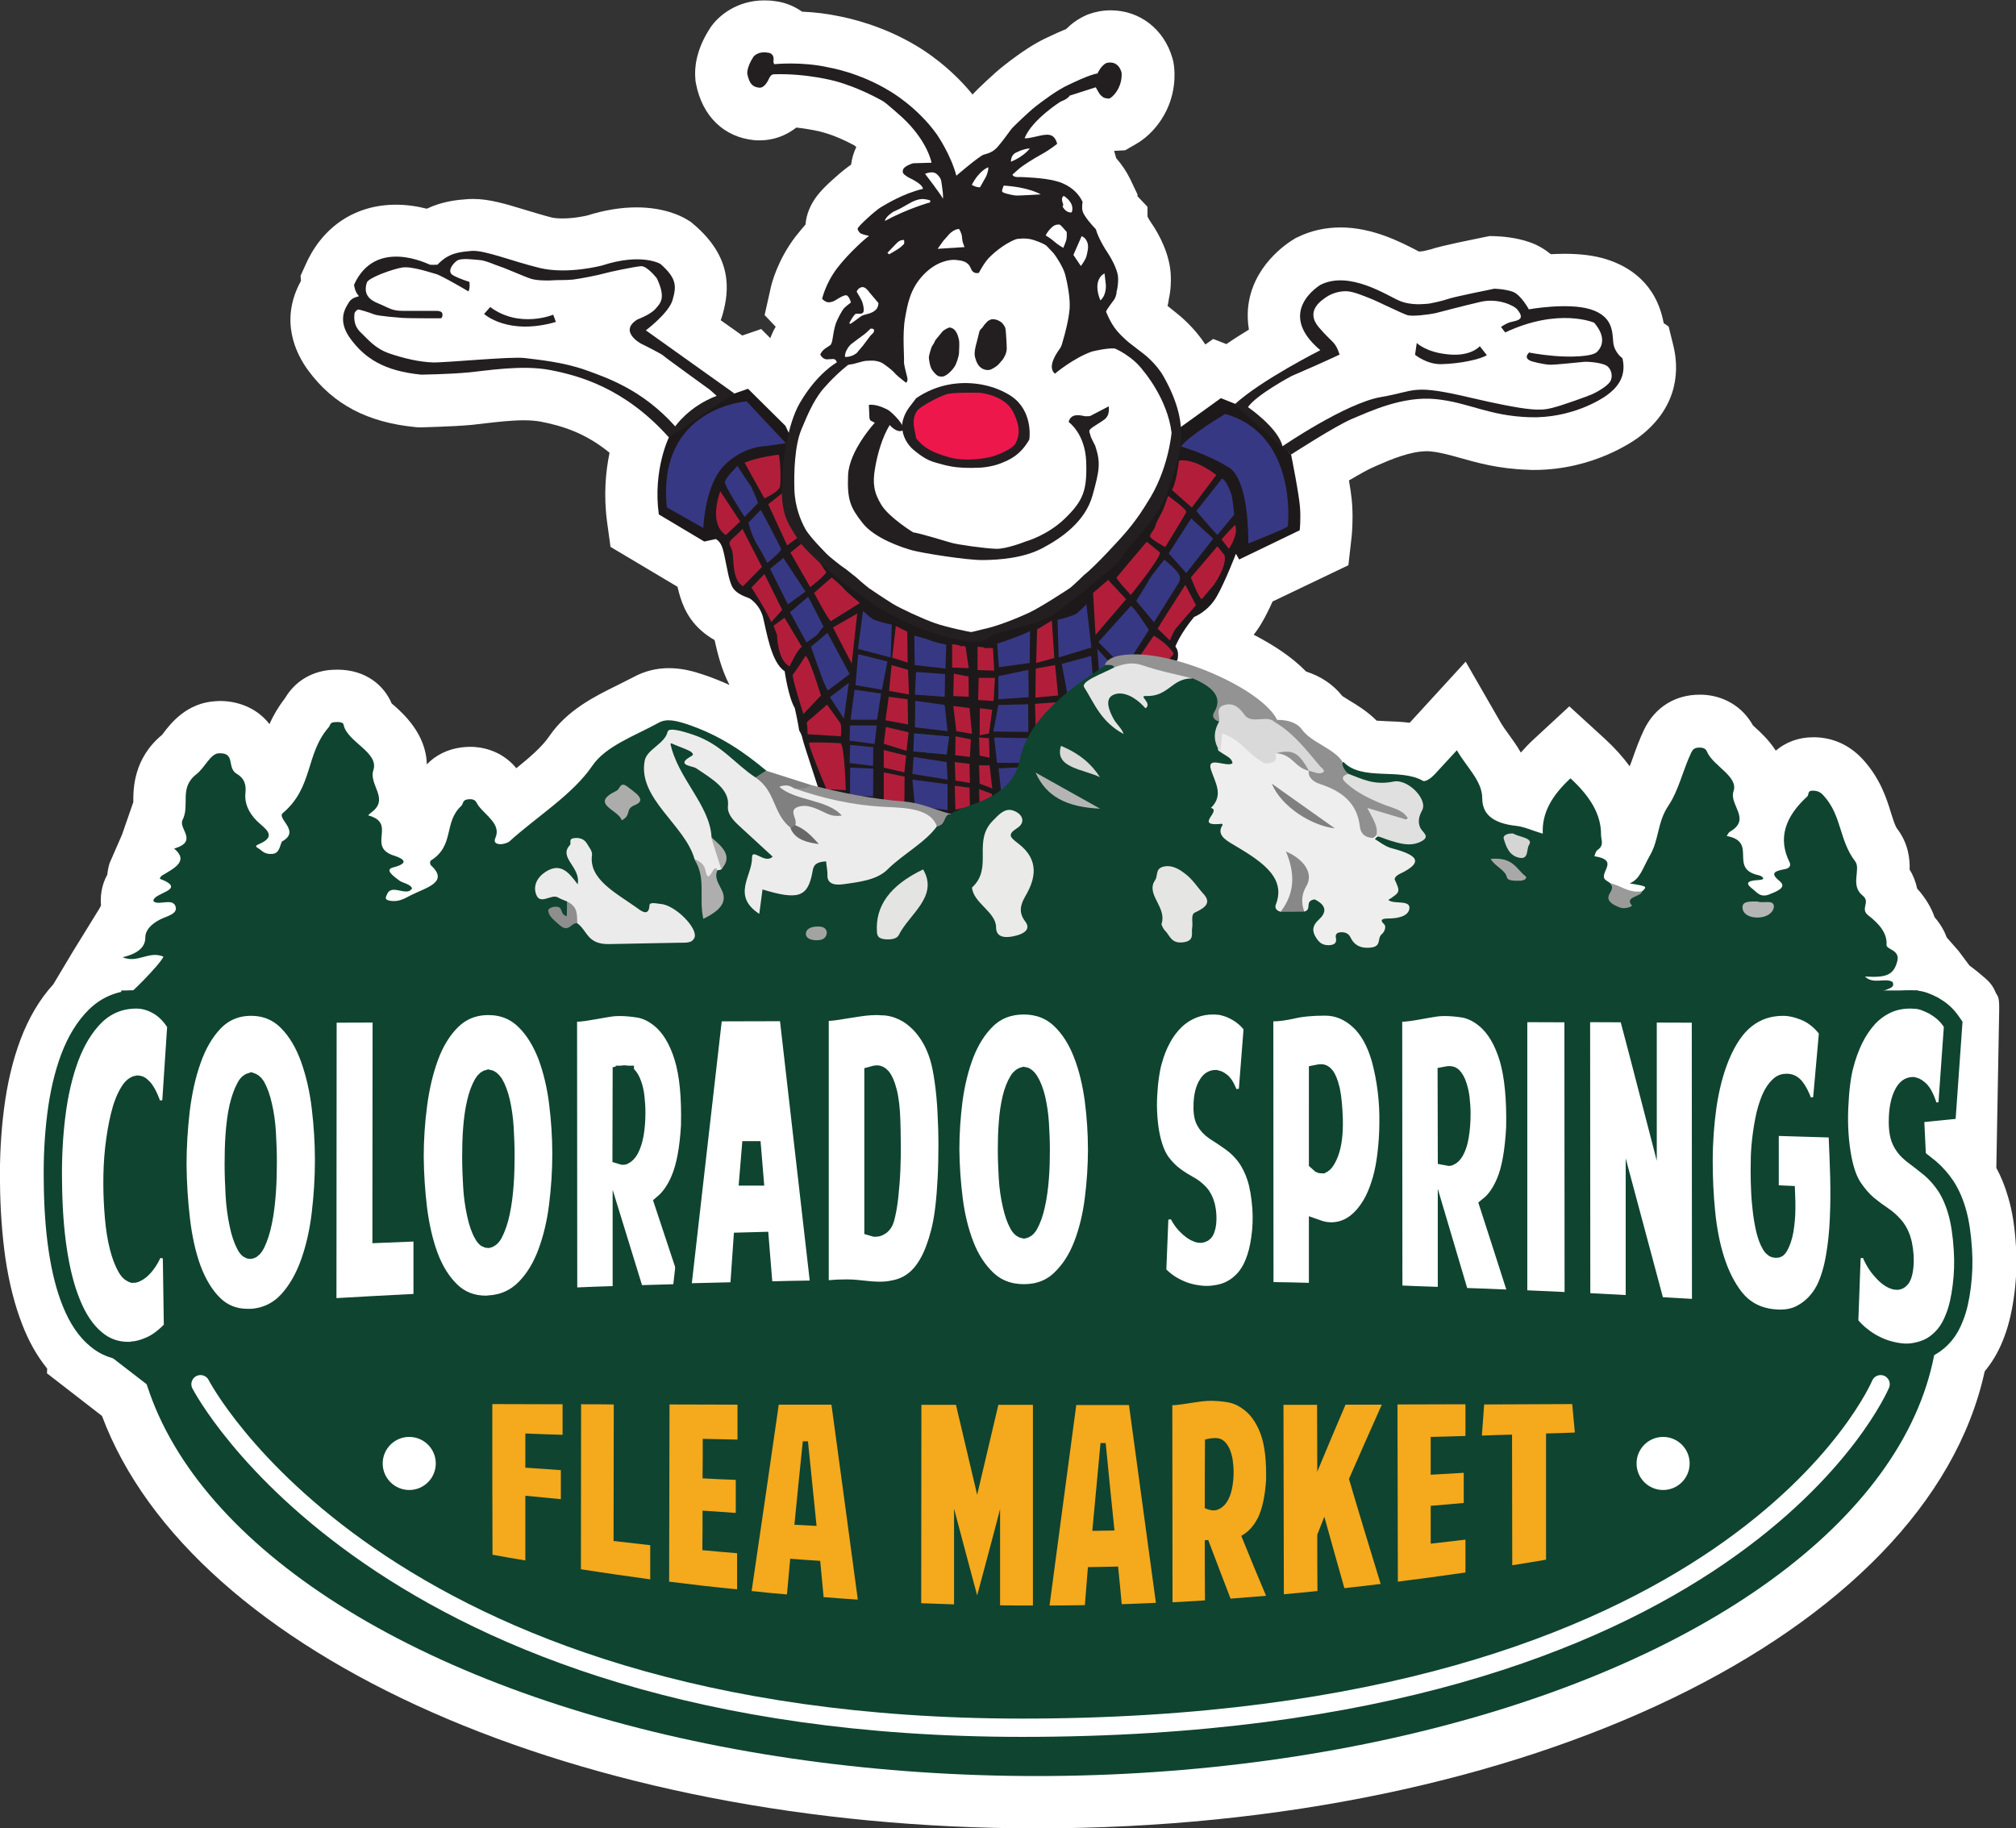 <svg xml:space="preserve" style="enable-background:new 0 0 1055.7 957.5;" viewBox="0 0 1055.7 957.5" y="0px" x="0px" xmlns:xlink="http://www.w3.org/1999/xlink" xmlns="http://www.w3.org/2000/svg" id="Layer_1" version="1.1">
<rect x="0" y="0" width="1055.7" height="957.5" fill="#333333" stroke="none"/>
<style type="text/css">
	.st0{fill:#FFFFFF;}
	.st1{fill:#1D191A;}
	.st2{fill:#B21E3A;}
	.st3{fill:#373884;}
	.st4{fill:#231F20;}
	.st5{fill:none;stroke:#00ADEE;stroke-width:6.953230e-02;stroke-miterlimit:10;}
	.st6{fill:#ED174C;}
	.st7{fill:#0F4430;}
	.st8{fill:#939393;}
	.st9{fill:#919090;}
	.st10{fill:#808080;}
	.st11{fill:#939292;}
	.st12{fill:#9A9A9A;}
	.st13{fill:#EFEEEE;}
	.st14{fill:#EDECED;}
	.st15{fill:#ECEBEB;}
	.st16{fill:#EAEAE9;}
	.st17{fill:#DAD9D9;}
	.st18{fill:#E6E5E5;}
	.st19{fill:#E0E0E0;}
	.st20{fill:#E5E5E4;}
	.st21{fill:#E4E4E3;}
	.st22{fill:#AEAEAE;}
	.st23{fill:#898888;}
	.st24{fill:#ADACAC;}
	.st25{fill:#B5B4B4;}
	.st26{fill:#D9D9D8;}
	.st27{fill:#8E8E8F;}
	.st28{fill:#B5B5B5;}
	.st29{fill:#D6D5D5;}
	.st30{fill:#A9A8A8;}
	.st31{fill:#A4A3A4;}
	.st32{fill:#696868;}
	.st33{fill:#FFFFFF;stroke:#0F4430;stroke-width:9.575;stroke-miterlimit:10;}
	.st34{fill:#F5A91C;}
	.st35{fill:none;stroke:#FFFFFF;stroke-width:9.575;stroke-linecap:round;stroke-miterlimit:10;}
</style>
<g>
	<path d="M542.9,957.5c-239.2,0-442.5-90.3-489.5-216l-28.8-22.3l0.1-2.5c-5.3-6.5-9.7-14.3-13.1-23.2
		c-3.9-10-6.9-21.8-8.8-34.8C1.1,646.6,0.1,633.2,0,619c-0.2-12.9,0.5-25.8,2.1-38.3c1.7-13.4,4.6-25.5,8.6-36.2
		c4.3-11.4,10-21.1,17.2-29l10.4-17.4L52,475.9c0.3-0.6,0.6-1.2,0.9-1.7c-0.4-4.3,0-10.2,3.3-16.2c0.2-2.1,0.6-4.1,1.2-6l6.5-14.9
		l5.1-14.7c0.2-0.7,0.5-1.5,0.8-2.2c0-0.1,0-0.3,0-0.4c0-6.8,0.1-22.6,15.1-35c0.3-0.4,0.6-0.8,0.9-1.2c3.6-4.7,12-15.6,27.2-16.4
		c0.7,0,1.5-0.1,2.2-0.1c9,0,19.2,3.4,25.9,12.1c2-4.5,4.7-9.1,8.3-13.8c4.9-8.2,13-13.4,22.9-14.5c1.4-0.1,2.9-0.2,4.4-0.2
		c14.8,0,24.4,8.2,28.4,17.7c0.4,0.4,0.8,0.7,1.2,1c4.6,4.1,16.9,14.9,17.2,30.9c4.7-4.9,11-8,18.2-8.9c1.6-0.2,3.1-0.3,4.6-0.3
		c4.8,0,15.8,1.2,24.1,11.2c7.2-5.8,13.5-11.3,17.2-16.7c9.4-13.8,24-21,35.8-26.8c2.8-1.4,5.6-2.8,8.3-4.2
		c5.7-3.1,11.9-4.7,18.6-4.7c6.9,0,13,1.7,18,3.4c4.9,1.6,9.4,3.5,13.7,5.4c-4.2-8-6.3-16.8-7.8-23.5c-11.5-6.6-15.7-15.3-18-22.6
		c-0.5-1.7-1-3.4-1.4-5.3l-35.1-20.9l-1.8-13.1c-1.9-14.1-0.7-26.6,1.3-36.2c-12.9-10.6-25.3-14.2-36.1-16.3
		c-2.3-0.4-5.2-0.7-8.7-0.7c-6.8,0-14.3,0.9-20.4,1.6c-2.6,0.3-4.9,0.6-6.9,0.8c-11,1-25.6,1.2-26.2,1.3l-1.5,0l-1.5-0.1
		c-25.4-2.4-43.4-11.9-56.5-29.7c-6.4-8.7-15.2-26.2-3.8-46.9l-0.2-2.7l2.9-6.4c8.9-19.6,26-30.8,47-30.8c5.3,0,10.7,0.7,16.2,2.1
		c8.2-3.9,15.8-4.6,21.1-5c1-0.1,2.1-0.1,3.3-0.1c8.4,0,16.9,2.6,26.8,5.6c4.7,1.4,9.5,2.9,14.2,4.1c0.8,0.2,2.6,0.5,5.6,0.5
		c6,0,11.6-1.2,13.2-1.6c8.9-2.8,17.5-4.2,25.6-4.2c14.3,0,23.2,4.4,26.3,6.3l2,1.2l1.8,1.5c20.1,17.2,18.6,34.2,15,47.1
		c-0.3,1-0.6,2-1,3l11.3,8l9.9-3.4l4.8,4.8c0.2-0.6,0.4-1.2,0.7-1.8c0.6-1.5,1.3-2.9,2.1-4.2l-5.8-6.1l3.2-14.3
		c0.5-2.3,3.6-14.5,12.9-26.7c0.6-0.7,2.5-3.2,5.3-6.4c1-11.4,8.7-18.5,14-23.3c4.8-4.4,8-6.8,9.9-8.1c0.4-3.2,1.3-6.3,2.7-9.2
		c-0.3-0.3-0.6-0.5-0.9-0.8c-7.4-4-13.4-6.1-17.2-7.1c-0.1,0-5.6-1.5-13.3-2.3c-5.5,4.3-12.1,6.7-19.1,6.7h-1.3l-1.6-0.1
		c-15.8-1.5-27.2-12.5-30.5-29.4l-0.3-1.6l-0.1-1.6c-0.4-4.7,0.1-14.2,7.5-25.7l0.3-0.5c4.7-7,14.6-14.4,28.3-14.4
		c1.9,0,3.8,0.1,5.7,0.4c5.1,0.6,10,2.6,14.1,5.5c6.8,0.3,13.3,1.1,19.4,2.4c4.7,0.9,22.8,4.7,41,15.8c3.2,1.9,17,10.5,28.9,25.2
		c0.3-0.4,0.7-0.7,1-1.1c1.2-1.3,10.4-10.2,15.2-13.9c9.3-7.3,16.7-12.1,23.2-15c3.7-1.8,6.9-3.2,9.6-4.3c2.7-2.7,6-5.2,10.2-7.1
		l1.1-0.5l1.2-0.4c2.3-0.8,6.1-1.8,10.8-1.8c15.2,0,27.9,9.8,32.3,24.9l0.5,1.8l0.3,1.9c0.5,3.5,1.6,15.9-6.3,28.2
		c-1.9,3-6.3,9.1-13.5,13.2l-5.7,3.3l-5.8,0.3l1.1,3.8c2.8,3.2,5.3,6.8,7.4,11.1l3.8,8l-0.1,0.8l5.3,5.6l0,5.1
		c0.4,0.9,1.2,2.2,2.4,4l0.3,0.4c3.5,5.3,9.2,15.7,9.5,26.8c0.1,2.4,0.1,7-1.1,12.4c-0.1,1-0.3,2.1-0.6,3.2l4,3.2
		c2.7,2.1,9.9,8,15.8,17l4.1-2.9l6.9,2.7c3.9-2.7,7.9-5.2,11.8-7.6c-0.7-4-0.7-7.6-0.5-10.8c1.9-22.5,20.6-34.5,24.3-36.7l0.8-0.5
		l0.9-0.4c6.9-3.4,14.5-5.1,22.5-5.1c16.8,0,31.5,7.7,39.5,11.8c0.6,0.3,1.1,0.6,1.5,0.8c0.7,0,1.1,0,1.3-0.1c0.2,0,0.3,0,0.5,0
		c1.4-0.3,3.8-0.8,4.7-1.1c1.5-0.5,4.8-1.7,27.6-6.3l3.1-0.6l3.2,0.1c2.3,0.1,10.3,0.5,17.8,3.2c4.1,1.4,7.8,3.7,10.9,6.2
		c2.3-0.1,4.7-0.2,7.2-0.2c8.4,0,15.5,0.9,21.7,2.8c11.9,3.7,26.3,12.5,30.2,33.5l2.6,1.8l2.5,10.1c2.6,10.7,3.8,31.1-17.8,47.6
		c-2.4,1.8-23.7,17.4-55.2,17.4c-1,0-2.1,0-3.2-0.1c-15.5-0.5-26.6-3.7-35.5-6.2c-5.8-1.6-10.3-2.9-15.4-3.4
		c-0.7-0.1-1.4-0.1-2.1-0.1c-8.6,0-19,4.4-25.8,7.4l-2.7,1.2c-2.1,0.9-6.8,3.5-12.2,6.7c1.5,8.7,1.6,11.9,1.7,13.2
		c0.5,8.5-0.2,15-0.3,16.2l-1.7,15L666.4,315c-1.7,3.8-3.6,7.6-5.5,10.9c-1.4,2.4-2.8,4.5-4.4,6.5c9.7,5,19.8,11.4,27.5,19.3
		c7.6,2.4,14.2,6.8,18.9,12.8c0.9,0.6,2.4,1.5,3.5,2.2c4.3,2.6,9.6,5.8,14.5,10.7c1.7,0.1,4,0.2,5.6,0.3c3.5,0.1,7.5,0.3,11.7,0.8
		c0,0,29.3-32,29.3-32l18.7,32.5c0.9,1.5,2.3,3.5,3.8,5.5c1.9,2.7,4.3,5.9,6.4,9.6c2.1-2.4,4.3-4.7,6.8-7l18.6-17.2l18.7,17.1
		c5.1,4.7,9.4,9.5,12.9,14.3c0.7-1.7,1.3-3.5,2-5.4c1.5-4.2,3.2-8.9,5.5-13.7c5.6-11.7,16.2-18.4,29.1-18.4l1.3,0
		c11.4,0.4,21.2,6.3,26.6,16c0.5,0.5,1.2,1.1,1.7,1.6c2.3,2.1,6.7,6.1,10.3,11.7c5.2-4.4,11.9-7,19.5-7c1,0,2,0,3.2,0.1
		c9.1,0.8,16.8,4.8,23.1,11.7c9,10,12.3,20.4,14.6,28c1.2,3.7,2.1,6.6,3.1,8c5.9,7.7,6.8,15.9,6.6,21.5c1.7,2.7,3.1,6,3.9,9.9
		c4.6,5.1,7.5,10.2,9.2,15.1c2.9,3.3,5,6.9,6.3,10.5l6.3,7.2l5.6,7.5c1.5,1.1,3,2.3,4.5,3.5c3.3,2.9,7,5.2,9,10.1
		c1.2,2.9,2.2,1.8,2.1,9.6s-1.5,82.8-1.5,82.8c2.5,4.6,4.6,9.8,6.2,15.4c2.2,7.3,3.5,15.8,4.1,26c0.5,8,0.2,16.1-0.8,24.1
		c-1.1,8.6-2.8,16.2-5.2,22.6c-2.3,6.4-5.5,12.3-9.4,17.2c-0.3,0.4-0.7,0.8-1,1.3C1009.3,855.5,798.9,957.5,542.9,957.5z" class="st0"></path>
	<g>
		<g>
			<path d="M350.3,229c0,0-8.5,17.2-5.3,40.4l23.8,14.2l6-1.3c0,0,2.3,0.8,3.6,4.9c1.3,4.2,2.6,13.2,3.8,16.8
				c1.1,3.6,1.9,6.4,10.4,9.4c0,0,5.3,3.2,7,10c1.7,6.8,4.2,23.6,11.3,28.1c0,0,1.9,13.6,5.3,19.3c0,0,1.7,7.6,2.3,11.7
				c0,0,1.5,2.5,1.7,4.2c0.2,1.7,14.5,44.7,14.5,44.7L594.8,418l2.3-15.9c0,0,0.9-7,1.3-7.7s0.8-3.8,3-11.9
				c2.3-8.1,5.1-20.8,5.9-23.2c0.8-2.5,2.6-5.1,4-6.6c1.3-1.5,5.3-6,5.5-8.1c0.2-2.1,0.2-4.2-1.3-6c0,0,2.3-6.4,9.8-15.5
				c0,0,7.4-2.8,11.9-10.8c4.5-7.9,10-22.3,10-22.3l1.7,3l31.7-15.3c0,0,0.6-4.9,0.2-11.5c-0.4-6.6-4.3-26.2-4.7-28.1l-5-5
				c0,0,4.1-3.8-17.7-19.8l-6.8-1.9l-7.3-2.9c0,0-36.8,26.8-39.8,28c-2.9,1.3-14.3,43.4-33.5,56.1c-19.2,12.6-57.7,20.9-57.7,20.9
				s-42.3,11.9-62.3-23.2S411.3,223,411.3,223l-19.6-19.4l-7.2,2.5l-9.4,1.6c0,0-13.7,5.5-21.8,16.6L350.3,229z" class="st1"></path>
			<path d="M617.4,241.2c0,0-1.3,11.4-3.7,15.4l10.4,9.2l12.8-17C637,248.7,626,239.9,617.4,241.2z" class="st2"></path>
			<path d="M639.9,250.6l-13.4,17c0,0,8.1,9.7,11,12.5l8.8-10.6c0,0-0.9-9.2-1.5-10.6
				C644.3,257.3,642.1,251.5,639.9,250.6z" class="st3"></path>
			<path d="M646.7,274.9c0,0-3.1,3.3-3.7,3.8c-0.5,0.5-3.3,3.8-3.3,3.8l3.8,4.9C643.6,287.6,648.9,279.3,646.7,274.9z" class="st2"></path>
			<path d="M611.7,259.7c0,0-2.2,6.4-2.9,7.9c-0.7,1.5-3.3,5.7-3.8,7.9c-0.5,2.2-3.1,4-2.7,5.5c0.4,1.5,7.9,5.5,7.9,5.5
				s10.4-16.9,11-18.3C621.6,266.7,611.7,259.7,611.7,259.7z" class="st2"></path>
			<polygon points="623.8,271.5 612,289.8 621.2,300.1 635.3,282.1" class="st3"></polygon>
			<path d="M637.5,286.1l-13.9,16.3c0,0,4,10.4,5.7,11.4l6.2-7.3c0,0,7.3-10.1,5.7-15.8L637.5,286.1z" class="st2"></path>
			<path d="M600.5,283.7l-9.5,11.2l-6.4,7.7c0,0,1.1,1.8,3.8,4.8c2.7,2.9,3.7,4.2,3.7,4.2s14.7-18,15.4-22.2
				L600.5,283.7z" class="st2"></path>
			<path d="M609.7,293.1c0,0-7.1,8.8-7.7,10.1s-7,11.5-7,11.5l9.3,11.2l12.5-20c0,0,2.4-2.6,0.2-5.7
				S609.7,293.1,609.7,293.1z" class="st3"></path>
			<path d="M620.7,306.3c0,0-9.7,15.2-10.1,15.8c-0.4,0.5-4.4,7.1-4.4,7.1l6.4,6.2c0,0,2-4.9,3.1-6.2
				s10.6-12.3,10.6-12.3L620.7,306.3z" class="st2"></path>
			<polygon points="580.3,303.7 572.4,310.5 573.7,332.5 589.7,313.8" class="st2"></polygon>
			<path d="M592.2,317.3l-17,18.9l13.6,13.9l12.8-20.2C601.6,329.9,594.8,319.1,592.2,317.3z" class="st3"></path>
			<path d="M604.2,332.9c0,0-7.1,10.3-8.1,11.9s-0.9,1.6-0.9,1.6l-3.7,6.8c0,0,3.1,2.9,4.9,5.9c1.8,2.9,5.9,7.1,5.9,7.1
				s-0.9-2.6,0.9-6c1.8-3.5,4.8-10.8,6-11.9s5.3-5.3,5.3-5.9C614.6,341.8,611.3,337.1,604.2,332.9z" class="st2"></path>
			<polygon points="574.6,339.8 576.3,361.6 580.3,365.9 586.6,353" class="st3"></polygon>
			<polygon points="588.9,356.3 582.3,369.5 592.2,388.8 594.8,389 600.7,370.1" class="st2"></polygon>
			<polygon points="580.1,373.9 577.6,381.6 578.5,390.1 588.8,389.3" class="st2"></polygon>
			<polygon points="576.5,367.7 577.2,374.1 578.9,369.7" class="st3"></polygon>
			<polygon points="550.8,325 543.1,329.6 542.6,347.2 552.1,344.6" class="st2"></polygon>
			<polygon points="552.5,348.3 542.4,350.1 542.2,365.3 554.1,364.2" class="st2"></polygon>
			<polygon points="554.1,367.7 542,368.6 542.4,382.7 555.4,382" class="st2"></polygon>
			<path d="M555.9,385.9c0,0-5.3-0.3-6.6-0.3s-6.8-0.3-7.3,1.7c-0.5,2,1.1,11.6,1.1,11.6l13.6-2.6L555.9,385.9z" class="st2"></path>
			<path d="M407.7,238.1c0,0-10.8,1.3-17.8,4.2l10.4,18.7c0,0,7.3-3.3,8.1-6C409.1,252.2,408.6,239.2,407.7,238.1z" class="st2"></path>
			<path d="M386.2,244c0,0-6.6,6.4-6.6,8.6s10.3,18.1,10.3,18.1l7.1-7.3c0,0-3.1-8.1-4.4-9.7S386.2,244,386.2,244z" class="st3"></path>
			<path d="M377.2,257.3c0,0-6.6,16.7,2.9,22.9l7.5-7.1L377.2,257.3z" class="st2"></path>
			<path d="M388.8,277c0,0-1.6,1.8-3.3,3.3s-3.8,3.1-3.5,4.6c0.4,1.5,1.5,2.4,1.8,6c0.4,3.7,0,13.2,5.3,16.1l9.9-10.1
				L388.8,277z" class="st2"></path>
			<path d="M398.3,267.1l-6.4,6.6c0,0,1.8,7,4.4,11.2c2.6,4.2,5.5,9.9,5.5,9.9s7.3-5.9,7.3-7.3
				C409.1,287.4,399,267.6,398.3,267.1z" class="st3"></path>
			<polygon points="410.6,257.5 402.3,264.1 412.2,285.6 418.8,280.8" class="st2"></polygon>
			<path d="M420.7,283.9l-6.8,5.5l10.4,18.1c0,0,7-5.5,8.4-7.7C432.8,299.9,422.1,283.4,420.7,283.9z" class="st2"></path>
			<path d="M435.5,302.4l-9.2,8.1c0,0,7.1,13.6,8.8,14.8l15.2-9.5c0,0-7.7-6.4-8.6-7.7
				C440.8,306.8,435.5,302.4,435.5,302.4z" class="st2"></path>
			<path d="M400.3,300.6l-6.8,7.1c0,0,7.1,10.8,10.4,18.1l5.7-6.4L400.3,300.6z" class="st2"></path>
			<polygon points="410.2,292.2 403.3,297.9 412.6,316.5 421.8,309.8" class="st3"></polygon>
			<path d="M410.8,323.5l-5.7,4.2l1.8,4.8c0,0,0.2,13.4,6.6,16.5c0,0,3.7-8.4,6.4-10.3L410.8,323.5z" class="st2"></path>
			<path d="M423.2,312.5l-9.5,8.1l8.6,15.8c0,0,6-3.8,6.4-4.9c0.4-1.1,2.6-3.3,2.6-3.3L423.2,312.5z" class="st3"></path>
			<path d="M421.8,343.5c0,0-5.7,9-6.6,9.7c-0.9,0.7,5.5,20.7,5.5,20.7l9.2-9.7C429.8,364.2,423.8,343.9,421.8,343.5z" class="st2"></path>
			<path d="M433.3,331.4l-8.6,7.3c0,0,0.5,1.3,1.8,5.1c1.3,3.8,5.5,15.9,7,17.8l11.4-8.6L433.3,331.4z" class="st3"></path>
			<polygon points="448.9,321.3 436.2,328.6 446,347.5" class="st2"></polygon>
			<polygon points="434.6,365.1 441.9,376.3 444.5,357.6" class="st3"></polygon>
			<path d="M433.1,369l-8.6,7.5c0,0-2.4,1.5-2,2.7s0.4,5.3,0.4,5.3l17.4,1.1c0,0,0.7-5.7-0.4-7.1
				C438.8,377,433.1,369,433.1,369z" class="st2"></path>
			<polygon points="469.1,327.9 467.2,344.4 475.3,347 475.1,330.8" class="st2"></polygon>
			<path d="M478.8,332.9c0,0,5.9,1.5,7,2c1.1,0.5,5.7,2,9.7,2.7l-0.4,12.5l-16.1-1.8L478.8,332.9z" class="st3"></path>
			<polygon points="466.9,348.3 475.5,350.8 476,363.7 465.6,361.8" class="st2"></polygon>
			<polygon points="465.4,364.9 475.3,366.2 475.5,379.4 463.7,377.2" class="st2"></polygon>
			<polygon points="463.9,380.7 475.8,383.5 474.7,393.2 462.8,389.5" class="st2"></polygon>
			<polygon points="479.3,367 479.1,380.9 496.2,382.9 494.7,369.2" class="st3"></polygon>
			<polygon points="496.9,385.8 478.8,384.2 478.4,393.4 495.6,395" class="st3"></polygon>
			<polygon points="479.7,351.9 479.1,363.8 494.7,364.9 494.9,353" class="st3"></polygon>
			<path d="M522.2,337.1c0,0,15.9-5.3,17.2-6.8l-0.2,16.9l-16.1,2.2L522.2,337.1z" class="st3"></path>
			<polygon points="538.5,350.8 522.8,354.1 522.8,366.2 538.7,365.1" class="st3"></polygon>
			<polygon points="538.4,368.8 522.8,369.2 520.2,383.1 538.5,383.3" class="st3"></polygon>
			<polygon points="538.5,386.6 520.6,386.2 522.1,399.5 540.7,399.5" class="st3"></polygon>
			<path d="M849.6,187.5" class="st4"></path>
			<path d="M676,238.1c0,0,22.8-14.8,31.9-18.7c9.2-3.8,26.4-12.1,43.8-10.4s27.7,8.8,49.3,9.5s37.6-9.3,40.7-11.7
				c3.1-2.4,10.6-8.1,7.9-19.2c0,0-4.2-2.9-4.8-8.2c-0.5-5.3,0-13.7-11.9-17.4c-11.9-3.7-32.3,0-32.3,0s-4.2-7.7-8.4-9.2
				c-4.2-1.5-9.7-1.6-9.7-1.6s-20.9,4.2-24,5.3c-3.1,1.1-9.9,2.6-11.2,2.6s-8.1,1.1-14.5-1.6c-6.4-2.7-26-15.9-41.2-8.4
				c0,0-24.2,14.1-0.2,34.3c0,0-31,15.6-44.9,28.4" class="st4"></path>
			<path d="M384.5,206l-46.3-33c0,0,12.1-9.1,14-15.9c1.9-6.8,2.6-11.1-6.4-18.9c0,0-9.8-5.9-30.4,0.8
				c0,0-18.1,4.9-32.9,1.3c-14.7-3.6-28.7-9.4-35.5-8.9c-6.8,0.6-12.1,1.1-17.9,7.2c0,0-3.2,0.2-4,0c-0.8-0.2-28.4-14.4-39.7,10.5
				c0,0,0.3,3.7,2.5,5.9c0.4,0.4-3.4,0.4-5.1,3.2c-1.7,2.8-6.6,9.3,0.8,19.3c7.4,10,17.4,16.8,37,18.7c0,0,14-0.2,24-1.1
				c10-0.9,28.7-4.2,43.6-1.3s38.9,9.3,62.1,35.3" class="st4"></path>
			<path d="M245.3,152.6c0,0-14-8.3-17-9.1c-3-0.8-12.8-4.2-17.7-3.4c-4.9,0.8-17.7,5.3-18.5,7.9s-1.9,7.6,5.3,10.6
				c7.2,3,7.6,4.2,14,4.2s17.4,0,17.4,0s2.5,0,2.8,1.3c0.4,1.3-0.2,2.6-0.9,2.6s-17.9,0-19.8-0.2c-1.9-0.2-12.6-0.9-15.1-1.9
				s-7.7-2.6-8.3-2.5c-0.6,0.2-1.9,1.3-1.9,2.3c0,0.9-0.9,5.7,3.2,9.6c4.2,4,7.6,8.5,15.1,11.1c7.6,2.6,15.9,4.5,22.7,4.7
				c6.8,0.2,40.8-3.2,48.1-2.3s20,2.1,31.7,6.2c11.7,4.2,30,10.4,47.2,29.6c0,0,7-10.4,21.7-16l-3.6-3.2c0,0-23.8-17.2-24.4-17.9
				s-10-5.5-11-5.9c-0.9-0.4-12.5-6.8-2.5-13c0,0,6.8-2.5,9.4-5.5c2.6-3,5.7-5.5,0.8-16c0,0-5.1-6.6-8.3-6.4
				c-3.2,0.2-16.6,3-19.3,3.8c-2.6,0.8-12.8,2.8-16.2,3.2c-3.4,0.4-9.1,0.2-10.8,0.4c-1.7,0.2-8.3,0.2-11.3-0.8
				c-3-0.9-13.8-5.7-16.2-6.4c-2.5-0.8-7.6-3.2-10.6-3.4c-3-0.2-9.8-1.3-12.1,0.4c-2.3,1.7-5.3,5.7-1.9,7.6c3.4,1.9,8.5,3.4,8.5,3.4
				S246.3,150.9,245.3,152.6z" class="st0"></path>
			<path d="M289.7,164.8c0,0-17.6,7.4-33-4l-3.2,3.6c0,0,12.3,11.5,37.6,4.2L289.7,164.8z" class="st4"></path>
			<path d="M701.5,185.7c0,0-11.9,5.5-12.5,5.7c-0.5,0.2-12.6,5.5-12.6,5.5s-18.3,9.7-22.9,16.3
				c0,0,15.8,10.8,18.1,20.5c0,0,33.2-22.7,51.7-25.8c18.5-3.1,15.6-7,46.9,0.4c31.3,7.3,36.8,6.8,42.7,5.3c5.9-1.5,18.7-6.2,20.5-7
				c1.8-0.7,8.4-4.2,9.9-7c1.5-2.7,0.4-6.6-2-8.1c-2.4-1.5-9.2-2.2-11.9-2s-14.7,1.6-18,1.5c-3.3-0.2-9.3-1.6-10.3-2.2
				c-0.9-0.5-2.9-1.6-0.4-4.2c0,0,5.1,1.1,13.2,1.8c8.1,0.7,20,0.5,22.5-2.2c2.6-2.7,4.8-7.7-1.6-15.2c0,0-18.5-8.1-46.6,5.1
				l-2.2-2.9c0,0,2.7-1.8,4.6-2.4c1.8-0.5,5.1-0.9,5.7-2.4c0.5-1.5-0.9-3.3-2-4.6c-1.1-1.3-9.2-6-19.1-3.7s-20.3,5.1-23.5,5.9
				c-3.1,0.7-11.9,1.8-14.5,1.1s-16.3-7.5-19.2-8.6c-2.9-1.1-9.3-4-13.2-4s-7.7,1.3-10.3,3.1c-2.6,1.8-11.2,7.3-3.8,15.9
				S699.1,178.5,701.5,185.7z" class="st0"></path>
			<path d="M774.9,181.3c0,0-4.5,5.5-16.4,4.3c-11.9-1.1-16.6-6-16.6-6l-0.9,6.2c0,0,6.2,5.1,13.8,4.9
				c9.8-0.2,20.6-2.6,23.8-4.7L774.9,181.3z" class="st4"></path>
			<path d="M641.6,216.8c0,0-19.2,11.4-23.1,17c0,0,14.7,4.4,24.6,10.8c0,0,10.6,3.1,10.6,40c0,0,20.5-8.1,20.7-9
				C674.5,274.8,679.5,227.5,641.6,216.8z" class="st3"></path>
			<path d="M391,210.2c0,0-47.1,3.1-41.8,55.5l19.1,10.8c0,0,0.7-22.2,10.8-32.6s22-10.3,22-10.3l10.4-1.5L391,210.2z" class="st3"></path>
			<polygon points="478.8,384.2 478.4,393.4 495.6,395 496.9,385.8" class="st5"></polygon>
			<g>
				<path d="M598.6,185.1c0,0,6.7,4.9,10.8,12.2c16,28.5,7.3,43.3,1.9,60.5c-2.5,7.8-9.7,16.8-18.1,26.7
					c-4.9,5.8-6.2,8.1-7.5,9.6c-1.9,2.2-5.1,4.7-8,7.1c-5.8,5-13.5,11.3-25.2,20.1c-6.6,5-30,9.9-32.2,11c-2.2,1.1-4.8,3.8-7.5,3.8
					c-2.7,0-19.5,0.9-52.3-17.5c-1.9-1.1-3.8-2.8-5.8-4.1c-16.3-10.7-33.5-26.3-36.9-32.1c-3.8-6.6-8.4-10.9-8.4-25.7
					s3.2-34.9,9.4-45.6c9.2-15.8,19.4-21.3,19.4-21.3s-0.2-1.6-1.8-1.8c0,0-3.4,0.2-3.6,0.2s-0.8-0.2-1.3-0.4
					c-0.5-0.2-2.1-1.7-1.9-2.3c0.3-0.6,0.9-2,3.3-3.5c2.4-1.6,2-1.2,2.4-2s0.6-1.8,1-4.5c0.4-2.7,1.1-5.5,1.7-6.9s2.7-5.9,4.2-7.4
					c1.5-1.4,3.4-2.8,3.4-2.8s-0.7-2.7-2-3.6c0,0-0.7-0.8-3.9,1.1c-3.2,1.9-3.3,2.1-5.3,2.4c-2,0.3-3.9-1.8-3.9-1.8
					s1.8-8.1,7.9-16.1c6.1-8,15.7-16.4,16.5-16.7c0,0,0.2-0.3-0.7-0.4s-3-0.8-3.4-1s-1.6-1.4-1.7-2.5s9.6-9.8,12.2-11.3
					c2.6-1.5,11.7-7.2,22-9.6c0,0,0.2-1.4-3.2-3.6c0,0-2.4-1.5-3.2-1.8c-0.7-0.3-3.5-1.8-4-2.9c-0.5-1.1,0.2-2.2,0.2-2.2
					s0.7-1.5,5-2.9l9.7-0.3c0,0-1.9-11.2-15.3-23.7c0,0-8.5-7.7-10.4-8.7s-12.2-6.9-24.6-10.3c0,0-15-4.2-32.4-3.6
					c0,0-1.3-0.1-2.4,2.2c0,0-2,5.1-5.1,4.8c-3.2-0.3-5.2-1.7-6.3-7.4c0,0-0.3-3.3,3.2-8.7c0,0,2.2-3.2,7.7-2.2c0,0,3.6,0,2.8,4.7
					c0,0,0.1,1.1,0.6,1.3c0,0,14.3-1.5,28.3,1.7c0,0,16.2,2.6,32.2,12.5c0,0,14.2,8.1,24.5,22.6c0,0,7.3,10.5,10.2,21.6
					c0,0,12-10.3,14.3-11c2.3-0.7,4.7-1.1,7.5-4.3s6.5-8.6,7.4-9.6c0.9-1,9-8.8,12.1-11.2c3.1-2.4,11.5-8.9,17.9-11.7
					c0,0,11-5.4,14.7-5.7c0,0,1.8-4.2,4.7-5.5c0,0,5.9-2,7.9,4.9c0,0,0.7,4.9-2.4,9.7c0,0-1.5,2.6-3.9,4c0,0-1.9,0.1-3.2-0.6
					c0,0-1.6-1.1-2.1-2c-0.6-0.9-1.9-3.3-1.9-3.3l-13.7,4.4c0,0-0.6,1.6-4.7,3.1c0,0-14.8,9.3-18.8,19c0,0-0.6,0.8,5.5-0.6
					s9.8-2.4,11.5,3.7c0,0-3.5,2.9-8,5.4c-4.6,2.5-10.2,6.1-12,7.7s-3.4,3-3.4,3s0,1.6,4,1.3c0,0,12.9,0.3,19,2.2
					c0,0,9.5,1.9,13.7,10.8c0,0-0.6,3.3,0.1,5.1c0,0,0.4,2.4,6.9,9.3c0,0,1,4.7,6.6,13c0,0,5,7.7,5,12.6c0,0,0.2,3.5-0.8,7.1
					c0,0,0.1,1.8-1.2,4c0,0-4.2,5.5-4.3,6.4c0,0,2.2,5.9,5.6,9.9c3.4,4,6.8,6.6,6.8,6.6L598.6,185.1z" class="st4"></path>
				<path d="M552.4,195.7c0,0,9.7-8.2,19.4-11.6c0,0,8-2,12-1.6c0,0,9.2,3.8,15,11.8c0,0,12.6,14.6,14.7,32.3
					c0,0-1.6,19.9-13,37c0,0-5,8.7-12.9,17.4c0,0-13.9,15.5-19.9,20.1c0,0-5.9,5.8-7.5,6.9s-15.5,10.2-21.6,13s-16.5,7.1-24.6,8.7
					c0,0-4.9,1.3-5.5,1.3c-0.5,0-12.5-2.4-19-4.7s-17.9-7.6-22-10.1c-4.1-2.5-12.5-8.2-12.5-8.2s-2.4-1.9-4-3.3
					c-1.6-1.4-3.3-3-3.7-3.2s-4.1-3.4-5.3-4.1c-1.2-0.7-8-6.1-9-7.2c-1-1.1-9.2-9.2-11.4-13.4c-2.3-4.2-5.3-11.4-5.6-20.3
					c-0.3-9,0.1-23.1,3.7-31.7s6-14.1,10.5-20.1c0,0,6-7.4,13.9-13.6c0,0,1.8-0.4,2.8-0.5c1-0.2,5-1.5,6.3-1.6s4.2-0.3,5.8,0.1
					c1.6,0.4,2.4,0.4,5,2.4c2.7,2,3.7,2.9,5.2,4.6c1.6,1.6,4.7,3.8,5.2,4.3c0,0,1.2-0.4,0.7-2.7c-0.5-2.3-1.9-6.9-1.7-8.5
					c0.2-1.6-0.9-14.4,0.5-22.3c1.4-7.9,2.7-15.6,9.6-22.9c6.9-7.3,14.1-8.1,16.7-7.9c2.6,0.3,4.2,0.4,5.9,1.5
					c1.6,1.1,1.8,1.9,2.7,3.8c0,0,1.1,2.2,3.8,1.5c0,0,3-6,6.3-8.9c0,0,6.5-6.4,13.4-8.8c0,0,4.9-0.9,9,0.5c0,0,4.8,1.5,6.7,3
					c0,0,2.6,2.7,3.7,3.9c1.1,1.3,5.1,7.3,6.1,11.2c1,3.8,2.8,12.5,2.3,18.1c-0.5,5.7-2.4,13-3.6,16.9c0,0-0.4,2.2-1.5,3.8
					C553.9,184.1,548,192,552.4,195.7z" class="st0"></path>
				<path d="M519.2,167.2c0,0-1.6,0.6-2.1,1.1c-0.5,0.5-1.9,2-2.2,2.6s-1.1,1.3-1.4,1.6c-0.3,0.4-0.6,1-0.6,1l-1.5,6
					c0,0-1.6,5.1-0.8,7.6c0.7,2.5,1.6,4.9,4.1,6.1c2.6,1.2,4.4,0.2,4.4,0.2s2.7-1.3,3.9-2.7c1.3-1.5,2.1-2.4,2.3-2.7
					c0.2-0.4,1.9-2.8,1.9-5.5s-0.5-8.9-0.5-8.9s-0.1-1.3-0.3-2c-0.2-0.7-1.7-2.7-2-2.8S522.2,166.9,519.2,167.2z" class="st4"></path>
				<path d="M497.1,171.5c0,0-2.8,1-3.9,2.5c-1.1,1.5-3.5,4-3.7,4.8s-1.2,2-1.5,2.6c-0.3,0.5-1.6,4.8-1.6,5.7
					s0.5,4.9,1.7,6.6c1.2,1.7,2.6,3.2,3.8,3.4c1.3,0.2,2.2,0.3,3.8-0.8c1.6-1.1,3.1-2.7,4.1-4.2c1-1.5,2.3-5.3,2.4-7.3
					c0.1-2,0.3-5.9-0.1-7.1C501.8,176.3,500.8,171.7,497.1,171.5z" class="st4"></path>
				<path d="M505.1,129.4l-14.1,0.9c0,0,2.7-3.8,3-4.2s2.5-2.8,3.1-3.5s2.8-2.6,5.1-2.7c0,0,1.2,1.8,1.5,3.7
					c0,0,0.2,2.4,0.5,3.4S505.1,129.4,505.1,129.4z" class="st0"></path>
				<path d="M547.6,123.3c0,0,3,1.8,4.6,3.3c1.6,1.5,4.6,3.2,4.6,3.2s1.6-3.6,1.7-4.8c0.2-1.2,0.1-3.5,0.1-3.5
					s-1.6-1.8-2-2.3s-1.5-1.6-1.8-1.6s-2-0.2-3.5,1C549.8,119.9,548.1,121.9,547.6,123.3z" class="st0"></path>
				<path d="M566.4,123.7l-4.3,9.8l3.9,5.8c0,0,2.6-3.3,3-5.4c0.5-2.1,1.3-4.9,0.3-7.2
					C568.3,124.2,566.4,123.7,566.4,123.7z" class="st0"></path>
				<path d="M473.4,125.7c0,0-1.9-0.4-3.8,1.6c-1.9,2-4.9,5.1-4.9,5.1l0.9,0.8l4.2-2.5c0,0,2.1-1.3,2.7-2.1
					C473.1,127.9,473.8,128.2,473.4,125.7z" class="st0"></path>
				<path d="M460,158.7c0,0,0.1,2.6-1.9,4c-2,1.5-3.7,1.6-4.1,1.8c-0.5,0.2-2.1,0.4-3.2,1.2c-1.1,0.8-5.2,3.9-5.6,3.9
					c0,0-0.6-0.1-0.3-0.7c0.4-0.6,1.5-3.1,3.2-4.6h2.5c0,0,1.4-0.1,1.6-1.1c0.3-1,0-4.3-1.6-7c-1.6-2.7-2-3.5-2-3.5s0.6-1.8,2.6-2.3
					s3.9,2.5,3.9,2.5S459,157.5,460,158.7z" class="st0"></path>
				<path d="M455.9,172.1c0,0-2.8,2.7-3.2,2.9c-0.4,0.2-6.8,5.1-7.1,5.3s-3.4,3.5-3.1,6.6c0,0,3,0.4,6.1-2l3.3-3.9
					c0,0,3.7-4.9,3.9-5.2c0.3-0.3,1.5-1.5,1.5-1.5S458.9,171.9,455.9,172.1z" class="st0"></path>
				<path d="M557.1,102.6c0,0-1.8,0.5-0.5,4c0,0,0.5,0.8-0.2,1.5c0,0,1.7,3.6,4.8,3.1
					C561.2,111.2,563.4,106.8,557.1,102.6z" class="st0"></path>
				<path d="M525.6,97.2c0,0-0.7,1.8-0.8,2.3c-0.1,0.5-0.3,1,1,1.5c1.3,0.5,4.8,1.3,6.2,1.4c1.5,0.1,13-0.6,13-0.6
					S538.9,98,525.6,97.2z" class="st0"></path>
				<path d="M517.5,87.6c0,0-4.6,1.5-8.6,9.2c0,0,1.9,1.3,4.3,1.3l3.2-5.7C516.4,92.4,517.8,89.2,517.5,87.6z" class="st0"></path>
				<path d="M539.3,77.7c0,0-3,4.2-9.9,7c0,0-0.2-3,2.1-4.5C531.6,80.2,535,78.1,539.3,77.7z" class="st0"></path>
				<path d="M484.4,91c0,0,8.3,10.8,9.4,13.1c0,0,0.2-2.1-0.4-5.7c-0.5-3.6-0.4-4.3-1.6-5.9
					C490.5,91,489.3,89.2,484.4,91z" class="st0"></path>
				<path d="M487,106c0,0-11.4,3.1-23.6,9.7c0,0,0-2,4.4-4.8c0,0,3.3-1.6,3.6-1.7c0.3-0.2,5.7-3.2,5.7-3.2
					s3.8-2.2,7.1-1.7c3.4,0.5,3,0.9,3,0.9L487,106z" class="st0"></path>
				<path d="M578.4,143.2c0,0-6.7,2.7-2.2,14.1c0,0,3.1-2,2.9-8.1L578.4,143.2z" class="st0"></path>
				<path d="M479.8,208.5l-3.6,4.7c0,0-3.8,4.8-3.8,10s2.9,9.8,6,12.4c3.2,2.6,6.7,5.4,11.7,6.7s9.6,3.3,23.4,2.6
					c0,0,5.6-0.3,10.4-2.2s10.4-4.3,15.1-12.5c0,0,1.8-10.9-5.4-19.2C526.5,202.6,501.5,193.8,479.8,208.5z" class="st4"></path>
				<path d="M479.8,229.6c4.1,5.1,8.5,7.4,17.3,9.9c8.8,2.5,19.9,0.3,22.4-0.4c2.5-0.7,10.7-3.7,12.4-7.1
					c1.6-3.4,3-7.8-1.5-16.5c-4.5-8.7-17.3-9.8-17.3-9.8s-14.1-0.4-17.6,0.8s-11,4.9-14.3,7.7c-3.3,2.7-2.7,7.8-2.7,8.5
					C478.5,223.4,479.8,229.6,479.8,229.6z" class="st6"></path>
				<path d="M455,212l0.3,7.1l0.5,1.1l2.3,1.2c0,0-13.5,14.6-14,27.5c-0.5,12.9,1.2,16.9,7.6,25
					c6.3,8.1,20.9,12.9,26,14.3c5.1,1.4,28.4,5.2,37.1,5.1c8.7-0.1,21.2-1,31.2-6.3s22.3-13.9,26.1-27.5c3.8-13.6,4.3-17.4,1.4-26.1
					c0,0-2.3-4.3-2.5-5.4c-0.1-1.1-1.2-2.1,0-3.3c1.2-1.2,5.8-3.8,6.3-4.3s4-1.6,3.3-7.6l-9.8,5.1c0,0-1.1,0.1-2.3,0.1
					s-7.6-2.5-8.9,3c0,0,8.7,6,9.2,20.9c0.5,14.8-1.5,20.2-10.9,29.4S537,283.6,537,283.6s-10,4-15.4,3.8
					c-5.4-0.1-20.9-2.3-23.6-3.2c-2.7-0.8-17.2-5.2-19.8-5.4c0,0-12.5-7.7-16.6-14.3c-4.1-6.6-4.7-11.7-3.4-19.1
					c1.2-7.4,3.8-16.5,7.7-22.8c0,0,3.7,4.3,6.6,2.9s-5.6-9.9-7.6-10.9S458.9,211.6,455,212z" class="st4"></path>
			</g>
			<path d="M498.6,337.4c0,0,3.6,0.2,4,0.8c0.4,0.5,1.4-0.3,3,0.4l1.7,11.3l-8.7-0.3L498.6,337.4z" class="st2"></path>
			<polygon points="507.2,354.3 499.5,352.8 499.2,364.5 507.3,364.9" class="st2"></polygon>
			<path d="M511.9,338.7c0,0,3.3,0.1,3.7,0.6s2.8-0.4,4.4,0.3l0.6,11.6l-8.7-0.3L511.9,338.7z" class="st2"></path>
			<polygon points="521,355 512.5,355 512.2,366.6 520.3,367.1" class="st2"></polygon>
			<polygon points="499.2,369.7 500.8,382.9 509,384.3 507.7,370.8" class="st2"></polygon>
			<polygon points="519.6,371.7 517.9,384.1 513,385.1 513.1,370.9" class="st2"></polygon>
			<polygon points="508.4,387.2 500.4,385.6 500.2,395.5 507.9,396.4" class="st2"></polygon>
			<polygon points="517.9,386.6 512.7,386.2 513,395.7 518.2,396.8" class="st2"></polygon>
			<polygon points="449.4,342.6 448,358.8 461.8,361.2 464.7,346.4" class="st3"></polygon>
			<polygon points="447.5,361.2 445.4,376.9 459.3,376.9 461.4,363.2" class="st3"></polygon>
			<polygon points="459.1,379.9 445.1,379.9 444.9,387.9 458,389.6" class="st3"></polygon>
			<polygon points="457.3,391.3 445.2,390.1 444.9,399.6 457.2,401.1" class="st3"></polygon>
			<polygon points="462.8,392.8 474.5,395.7 473.6,404.5 462.8,402" class="st2"></polygon>
			<polygon points="457.3,402.5 445.2,402 445.1,416.7 457.2,417.1" class="st3"></polygon>
			<path d="M440.1,389.2c0,0-15.5-0.8-16.4-0.2c-0.9,0.6,9.1,24.3,9.1,24.3l10.1,0.5
				C442.9,413.9,442.2,389.5,440.1,389.2z" class="st2"></path>
			<path d="M451.9,320c0,0,4.3,3.8,5.4,4.4c1.1,0.5,5.7,2,9.7,2.7l-0.6,17.2l-17.1-4.5L451.9,320z" class="st3"></path>
			<polygon points="540.7,401.5 522.9,402.4 524.2,413.9 542.8,413.9" class="st3"></polygon>
			<polygon points="557.3,399.5 543.8,401.1 547,413.9 558.6,413.8" class="st2"></polygon>
			<polygon points="591,391.7 578.9,392.6 579.2,406.7 592.2,406" class="st2"></polygon>
			<polygon points="571.4,343.5 572.8,361 559,363.7 556,347.7" class="st3"></polygon>
			<polygon points="572.4,364.2 574.5,382 560.7,382 559.3,366.3" class="st3"></polygon>
			<polygon points="561,385.1 574.9,384.5 575.2,395.7 563.1,397.1" class="st3"></polygon>
			<polygon points="563.5,399.5 575.7,397.9 575.8,414.7 563.7,415.1" class="st3"></polygon>
			<path d="M568.9,316.5c0,0-4.3,4.4-5.4,5c-1.1,0.6-5.7,2.3-9.7,3.1l0.6,19.7l17.1-5.2L568.9,316.5z" class="st3"></path>
			<polygon points="592,409.6 579.9,410.5 580.2,424.6 593.3,423.9" class="st2"></polygon>
			<polygon points="462.8,404.5 473.7,406.7 473.6,420.4 462.8,418.9" class="st2"></polygon>
			<polygon points="478.4,396.4 477.8,405.3 496.2,408.3 495.7,399.1" class="st3"></polygon>
			<polygon points="477.8,408.3 479.1,422.2 496.2,424.2 496.2,410.7" class="st3"></polygon>
			<polygon points="507.7,400 500,399.1 500.3,408.8 507.9,410" class="st2"></polygon>
			<polygon points="518.2,400.8 512.7,400.8 513,410.4 519.6,412.9" class="st2"></polygon>
			<polygon points="507.7,412.5 500,411.5 500.3,424 507.9,422.4" class="st2"></polygon>
			<polygon points="519.4,415.7 512.7,413.3 513,422.8 519.6,425.4" class="st2"></polygon>
		</g>
		<polygon points="958.7,765.5 134.8,769.7 52.8,706.4 63.5,518.7 1004.4,518.7 1013,698.4" class="st7"></polygon>
		<g>
			<ellipse ry="244.8" rx="472.3" cy="685.3" cx="542.9" class="st7"></ellipse>
		</g>
		<g>
			<path d="M859.9,466.8c2.8-2.6,2.8-2.6-6.5-4.2c5.5-2.2,6.7-7.8,10.6-14.6c4.9-8.5,3.8-17.4,9.7-26.1
				c5.4-8.1,7.5-18.4,11.9-27.7c0.8-1.6,1.6-2.8,4.7-2.7c2.4,0.1,3.2,1.1,3.7,2.4c3.3,7.3,16.4,12.8,13.8,20.4
				c-2.5,7.2,9.5,14.6-1.8,21.2c-0.9,0.5-1.2,1.5-1.8,2.3c16.7,3.1,0.6,17.2,16.9,20.6c1.4,0.3,4.5,2.3-0.5,2.5
				c-5.9,0.3-6.6,1.8-3,4.5c2.3,1.7,4.1,4.9,8.9,3c3.7-1.5,9.5-3.6,5.5-6.9c-4.2-3.5-4.3-5.1,2.5-6.3c3.1-0.5,3.3-2.4,2.6-3.7
				c-6.2-12.5-2.3-23.8,9.3-34.4c1.1-1-0.3-3.4,3.6-3c2.5,0.2,3.8,1.2,5.1,2.7c9.5,10.6,7.9,23.2,16.4,34.3
				c3.1,4.1-2.8,12.6,3.9,17.9c4.4,3.5-1.7,6.9,3.1,10.5c5.2,4,9.9,9.1,9.4,15.3c-0.2,2.5,7,2.5,5.7,8.3c-1.9,8-6.5,8.9-17,8.3
				c4.3,4.3,10.6,0.5,14.4,2.8c2.5,4.4-7,3.6-7.3,7.1c23.6,5.8-939.9,10.5-919.5,2c2.5-1,19.4-17.9,21.4-22.3
				c-7.6-3.3-13.5,3.7-21.4,0.3c7.6-1.8,11.9-5,11.9-10.3c0-3.8,2.9-7,7.8-9.5c3.5-1.8,9.4-2.8,8-6.9c-1.6-4.5-8.9-0.2-11.5-2.6
				c-1.1-4.4,18.7-5.9,3.3-11.8c-0.1,0,0.4-1.2,1-1.6c6.5-3.9,14.4-7.6,6.5-14.2c12.9-3.8,2.1-10.4,4.4-15c4-7.9-2-16.7,7.2-23.9
				c4.5-3.5,7.4-10.8,11.7-11c9.1-0.5,4.1,7.5,9.4,10.7c4.3,2.5,5.1,6.1,4.6,10.2c-0.5,5,1.5,10,6,14.5c3.8,3.8,11.5,7.9,0.8,12.3
				c-2.6,1.1-0.3,1.7,0.8,2.6c1.8,1.6,3.6,2.8,7.1,2.3c3.5-0.5,3.7-6,4.6-6.5c9.8-5.4-3.1-11.9,0.3-14.8c16-13.5,11.8-30.9,24-44.9
				c0.9-1,0.5-2.5,3-2.7c2-0.2,4.5-0.1,4.8,1.2c1.6,9.1,18.8,14.5,15.6,24c-2.5,7.6,8.7,15.1-1.1,22.1c-0.6,0.4-1.1,1-1.6,1.5
				c15.2,4.1-0.5,15.9,12.7,20.8c2,0.7,11.9,3.5,0.3,6.5c-4.7,1.2,0.7,4.8,3.1,6.7c1.9,1.5,6.1,1.9,6.9,4.3
				c-0.5,0.5-0.9,1.1-1.5,1.3c-3.6,1.4-9.7-3.3-11.7,1.9c-0.4,1.1-1.5,2.5,1.1,3.1c4.9,1.1,8.2-1.1,11.5-2.8c8-4,20.1-6.8,10.5-15.6
				c-0.6-0.6-0.7-2.1,0-2.6c12.5-7.9,6.5-19.9,15.8-28.5c1.2-1.1,0.5-3.2,3.6-3.5c4.2-0.5,4.2,1.7,5.4,3.3c4,5.3,11.9,9.8,9,16.7
				c-0.7,1.6-0.9,3.2,2.2,3.5c1.6,0.1,4-0.6,5-1.4c14.6-13.2,33.2-24.6,43.5-39.7c7.1-10.4,22.2-15.6,34.7-22.5
				c4.3-2.4,9.4-1,14.7,0.7c17.4,5.8,30.1,14.7,41.7,24.4c1,3.1-1.7,4.1-6,4.3c-7.6-2.4-12.6-6.6-17-10.9c-3.8-3.7-8.9-6.4-14.6-8.7
				c-7.1-2.8-10.3-3.5-15.6,3c-10.7,13.2-6.6,23.7,6,34.7c7.7,6.7,6.3,16,12.9,23.2c4.5,8.3,4.2,16.9,3.9,27
				c8-7.3-0.4-13.8,2.1-19.8c0.4-0.8,0.9-1.6,1.5-2.3c5.7-6.1-1.3-10.7-4.8-15.6c-5.1-11.2-7.7-22.8-16.8-33.3
				c-3-3.4-2.7-7.8-3.2-11.8c-0.2-1.8,0-3.9,3.1-4.7c3.1-0.8,6.9,0.4,7.5,1.8c4.7,11.4,24.3,17.7,24.9,30.5
				c0.4,8.7,10.7,14.2,17.3,20.9c3.3,3.4,10.5,6.4-2,10.4c-8.6,2.7-4.2,11.7-6.4,18c1.8-3.4,3.1-7.3,10.7-5.4
				c11.2,2.8,15-0.7,16.3-7.1c0.4-1.8,1.1-3.7,3.1-5.1c4.7-3.3,8.7-4.9,12.5,0.9c4.9,7.6,13,8.3,22.3,1.8
				c10.4-7.2,20.7-14.6,28.4-23.2c3.3-2,5.2-5.1,10.2-5.9c3.2-1.8,6.7-3.2,10.5-4.5c14.4-5,23.5-11.7,25.8-23.5
				c4-20.2,22.9-35.9,45.1-49.9c3-2,4.8-1,6.2,1c-0.1,0.9-0.4,1.8-1.2,2.6c-12.3,11.1-12.4,11.1-1.5,25.4c-3.8-3.8-5.3-7.2-4-10.9
				c1-3.1,4.7-6,8.8-4.2c11.4,4.9,16.8-1.6,23.9-4.4c4.5-1.8,8.3-4.2,14.2-3.5c18.9,3.8,14.8,14.1,15.8,23
				c-1.1,5.4-3.4,10.8,2.2,15.7c2.3,2,6,5,3.4,6.6c-11.9,6.9-3.1,16.1-7.3,24c-3.4,6.3,4.1,13.3,11.5,17.9c14.7,9,23.7,19,22.6,32.2
				c2.4,1.3,5,1.3,7.6,0.3c2.7-2,4.8-5.1,10.3-2.9c4,1.6,5.7,4.1,5.4,7c-0.4,3.6-4.2,6.9-2.7,11.8c5.7-3.4,11.1-4.1,16.4-0.1
				c5.5,4.2,9.3,2.7,9.4-2.2c0-4.4,1.3-7.7,8.2-9.5c1.8-0.5,2.4-1.6,2.1-3.1c-1.8-9.2-1.3-14.8,3.2-20.9c2.5-3.4,0.9-5.1-3.3-6.8
				c-4.5-1.8-9.2-3.5-10.4-7.2c0-0.9,0.7-1.6,1.8-2.2c20.6-0.1,20.7-0.1,19.2-14.3c-0.6-6.1-3.6-10.7-15.2-10.9
				c-9-0.1-16.8-2.4-22.4-7.3c-1.9-2.2-2.9-4.4,0.3-6.5c9.7,10.2,29.7,3,41.6,9.9c1.4,0.8,4.6-1.7,6.1-3.3
				c3.6-3.9,7.2-7.8,11.7-12.7c5.2,9,13.3,16.1,13.3,25.2c0,7.6,4.7,13,17.8,14.4c4.4,0.5,8.5,2.5,13.9,4.1
				c-0.6-11.1,5.1-20.3,14.5-29c10.2,9.4,16.1,18.8,16,29.6c0,2.7,1.8,5.4-1.8,7.9c-1.1,0.8-1.2,2.2-1.7,3.3
				c12.5,1.9,3.9,7.5,5.1,11.4c0.3,1.1,2.3,1.9,3.5,2.9c4.2,2.4,3.3,6.1,5.7,9.6C851.3,468.9,856.3,468.5,859.9,466.8z" class="st7"></path>
			<path d="M583.5,349.5c-0.8-1.8-3.2-1.1-5-1.3c1.7-4.1,7.5-5.1,12.4-5.4c24.9-1.9,69.9,18.1,77.9,34.2
				c-0.4,0.9-1.4,1.4-2.7,1.6c-5.3-0.6-11.6,1.1-15.8-2.2c-5.8-4.6-8.3,0-11.9,1.5c-3.2-1-3.7-3.1-2.7-4.7c5.1-8.3-1-13.6-11.2-18
				C610.2,355.1,597.6,350.1,583.5,349.5z" class="st8"></path>
			<path d="M703,398.9c-0.3,2.3,1,4.4,3,6.3c3.3,7,13.3,10,21.3,14.2c4.8,2.5,15.4,4.5,10.3,9
				c-4.7,4.2-12.7,0.1-18.2-2.9c-0.3-0.2-0.9-0.2-1.3-0.2c6.3,3.6,7.8,7.7,2.6,12.3c-0.5,0.4-1,0.9-1.6,1.3
				c-7.6,1.3-9.5-2.5-10.2-5.5c-1.9-8.7-7.4-15.6-19.2-20.5c-4.1-1.7-6.5-4.5-5.7-7.9c4.3-6.5-3.1-10.9-7.2-15.8
				c-3.1-3.7-9.5-6.3-9.3-11.2c0.5-0.3,0.9-0.6,1.4-1c5.8-0.1,10.5,1.8,12.7,4.8C686.4,388.8,698.5,391.9,703,398.9z" class="st9"></path>
			<path d="M395.5,407.2c1.9-1.2,3.7-2.4,5.6-3.6c7.8,2.5,15.5,4.9,23.3,7.4c1,2.9-2.6,2.9-5.2,3.5
				c5.5,3.1,13,3.9,18.2,7c2.7,1.6,6.4,3.4,3.7,6.2c-2.2,2.1-6.3,1.8-9.1,0.7c-9.1-3.6-12.9-0.9-14.8,4.6c-1,0.7-2.2,1.1-3.7,1.3
				c-2.6,0-5.4-0.6-6.1-2C403.6,423.8,396.5,416.1,395.5,407.2z" class="st10"></path>
			<path d="M415.7,412.8c3.2,0,6.8,0.8,8.7-1.8c15.9,4.2,32.2,7.4,49.3,8.8c8.7,0.7,15.7,4.2,23.6,6.3
				c-3.6,1.7-1.7,5.6-6.6,6.7c-11-5.2-23.1-7.8-37-8.6C439.3,423.4,426.2,419.6,415.7,412.8z" class="st11"></path>
			<path d="M859.9,466.8c-0.3,2.8-9.4,2.8-5.4,7.3c0.6,0.7-3.8,2-5.8,1.3c-3.6-1.3-7.3-3.2-6.3-6.3
				c0.7-2.2,3.3-4.2,0.5-6.6C848.8,463.6,852.7,467.8,859.9,466.8z" class="st12"></path>
			<path d="M685.4,403.5c-0.7,3.2,2.1,5.9,5.6,7c14.7,4.7,19.9,12.5,21.1,22.3c0.3,2.3,1.2,5.7,7,6.1
				c3.2,1.8,5.9,4.3,9.6,5.3c12.5,3.3,18.1,6.9,4.2,13.5c-1.3,0.6-3,2.1-2.6,2.8c3,6.6,3.1,6.6-3.3,10.8c2.8,2.5,12-0.4,11,4.8
				c-0.7,3.4-5,4.8-10.5,4.9c-3.3,0-5.5,0.4-2.6,3.1c1.1,1.1,0.2,3.9-1.3,5.1c-2.7,2.2,0.3,6.7-6.4,7.1c-5.8,0.4-8.5-2.2-10-5.4
				c-0.8-1.6-2.2-2.8-5-2.7c-2.4,0.1-2.9,1.4-2.7,2.6c0.4,2,0.4,4-3.5,4.2c-3.9,0.1-5.4-1.8-6.8-3.9c-2.2-3.4-2.1-6.3,1.4-9.5
				c4-3.6,4.4-7.4-2.2-10.6c-5.6,0.9-1.1,5.3-5.4,6.4c-5.9-2.8-3.9-6.7-3.1-10.2c1-4.8,1.9-9.5,0.3-12.8c0.5,7.3,2.9,16.4-9.5,23.1
				c-2.9-0.7-3.1-2.5-2.6-3.8c5.9-15-9.2-23.6-23.8-32.3c-5.1-3-6.8-6.1-3.5-10.1c-16.7,2.1-0.6-6.7-6.7-8.2
				c6.8-6.6,2.3-13.1,0.1-19.8c-2.6-7.9,8.2-1.2,11.2-3.6c-0.2-2.9-4-4.1-6.3-5.9c-0.8-0.4-1.5-1-1.3-1.5c0.9-3.1-3.4-7.6,2.7-9
				c5.5-1.3,8.8,2.8,12.5,5.2c4,2.5,5.5,8,14.3,5.2c11.2-1.7,13.3,4.4,17.9,8.5C685.3,402.6,685.4,403.1,685.4,403.5z" class="st13"></path>
			<path d="M415.7,412.8c15.2,5.3,30.9,9,48.6,9.8c10.3,0.5,23.2,0.9,26.3,10.2c-6.3,8.6-18,14.7-25.8,22.5
				c-5.5,5.5-14.6,6.6-23.5,7.8c-5.4,0.7-8.1-1-8-4.6c0.1-2.4-0.5-4.9-0.7-7.4c-6.4,0.3-6.7,2.9-7.2,5.8
				c-2.4,12.9-7.4,14.6-26.1,8.9c-0.5,4.1-1.1,8.1-1.7,12.8c-14.6-9.6-3.7-19.9-3.8-29.3c-0.1-5.7,6.7,3.5,10.8-0.7
				c-5.6-5.2-11.6-10.7-17.6-16.2c-3.4-3.1-6.2-6.4-5.8-10.2c1-9-8.2-14.2-16.7-19.9c-1.9-1.3-11.1-1.5-2.5-6.3
				c3.8-2.1-5.3-4.2-11-7c3.6,18.4,20.8,32.5,21.6,49.5c3.7,5.3,8.8,10.4,5.3,16.7c-0.6,0.3-1.2,0.5-2,0.5c-4.2,0.8,0.1,5.1-6.4,5.4
				c-2.6-3.4-0.7-8.2-5.8-11.2c-5-17.9-29.8-31.7-26.1-51.5c1.1-6,10.6-8.9,12-15.2c0.6-2.6,9,0.1,13.5,1.6
				c14.9,5.1,21.5,15.1,32.6,22.4c10.9,7.5,8.7,18.6,18.4,26.4c3.4-0.1,4.2,2.2,6.5,2.9c-1.7-1.3-3.9-2.5-4.1-4.5
				c1.2-3.2-3.8-7.6,1.3-9.4c5.3-1.9,10.6,1.4,15.3,3.5c2.1,0.9,4.1,1.5,7.7,1c-7.3-8.5-24.7-7.7-32.7-15.1
				C411.3,410.8,413.6,411.3,415.7,412.8z" class="st14"></path>
			<path d="M296.9,472.1c-1.6-0.7-3.3-1.3-4.7-2.1c-3.4-2.1-9.3,4.2-11.4-1.5c-1.8-4.6,0.5-9.1,5-12
				c7.8-4.9,12,0.3,16.7,6.6c1.8-9-10.2-13.9-4.1-20.5c1-1.1-1-3.3,2.3-3.7c3.3-0.4,5.5,0.9,6.6,2.8c1.2,2,3,4.1,2.7,6.1
				c-1.7,12.5,12,19.5,23.2,27.4c2.2,1.6,6.6,5.3,6.9-1.1c0.1-1.9,3.8-0.9,5.9-0.7c7.8,0.6,19.9,13.1,17.6,17.8
				c-1.4,3-5,2.4-8.2,2.5c-12.1,0.3-24.1,0.4-36.2,0.7c-11.8,0.3-11.5-7-16.8-10.8C297.6,480.2,300.5,475.5,296.9,472.1z" class="st15"></path>
			<path d="M509,464.8c11.4-10.5-0.1-24.3,11.2-35.3c2.7-2.7,5.8-6.4,10.1-5.1c5.2,1.6,7.1,6.3,2.3,9.3
				c-5.4,3.4-3.5,4.9,0.7,8.1c10.9,8.4,9.2,18.1,3.6,27.6c-2.6,4.5-3.6,8.5,0,13.2c3,3.9-0.2,6.7-7.2,7.9c-7.5,1.2-8.1-2.8-8.1-5
				C521.5,477.6,509.7,472.9,509,464.8z" class="st16"></path>
			<path d="M668,394.4c0,2,1.3,4.5-3.3,5.3c-3.5,0.6-4.6-1.4-6.6-2.7c-5.9-3.9-8.6-9.6-18.1-12.9
				c-0.3,3.6-0.6,6.7-0.9,9.8c-3.8-5.3-3.8-10.6-0.7-16c0.5-3.2-2.5-7.7,3.6-8.9c5-1,8,3,9.9,5.6c3.6,4.7,11.7-0.3,15.4,3.4
				c10.9,6.5,16.9,15.1,24,23.3c1.1,1.2,3.6,2.7,0.5,3.6c-1.6,0.4-4.3-0.8-6.5-1.3c0,0,0.1,0.1,0.1,0.1
				C679.1,401,680.7,392.2,668,394.4z" class="st17"></path>
			<path d="M583.5,349.5c4.9-1.8,9.2-3.1,15.4-0.9c8,2.8,17,4.5,25.6,6.7c-11-0.3-12.4,9.7-24.6,9.2
				c-3.8-0.2,3.7,3.9,0,6.4c-0.4-0.3-0.8-0.7-1.1-1.1c-3.6-3.9-10.2-8.3-15.6-6c-5,2.1-2.4,8.4-0.1,12.6c1.4,2.7,4.4,5.1,5.3,8
				c-11.9-6.4-15.3-16-20.6-24.4C565.6,356.8,577.4,352.8,583.5,349.5z" class="st18"></path>
			<path d="M720.7,437.6c1.3-4.7-1.9-8.9-4.7-14.5c7.9,2.4,13.8,4.1,21.7,6.5c-2-5.1-7.6-6.2-12.1-7.9
				c-7.9-3-14.9-6.5-20.3-11.3c-2.1-1.9-3.7-3.7,0.7-5.2c7.3,2.7,13.5,6.2,23.7,4.1c7.5-1.6,18.2,9.4,15,15.1c-1.7,3.1-2.3,6-1,9
				c1.1,2.5,5.6,4.6,0.6,7.2c-4.4,2.4-9.1,1.7-13.6,0.4C727.3,440.1,724,438.8,720.7,437.6z" class="st19"></path>
			<path d="M608.2,484c3.1-9-8.5-15.6-3.3-23.1c1.6-2.4-0.1-6.1,4.6-7.1c4.6-1,8.5,1.8,10.9,3.6
				c4.2,3.1,6.5,7.1,9.8,10.7c4,4.4,1.6,7-4.5,9.8c-2.3,1.1-0.9,5.2-1.4,7.9c-0.6,2.8,1.6,7-4.9,7.7c-6.1,0.7-6.8-3.6-9.2-6
				C608.8,486.1,608.3,484.2,608.2,484z" class="st20"></path>
			<path d="M483.4,455.3c8.3,14.2-7.3,23.4-12.7,34.3c-0.9,1.9-3.7,2.6-7.1,2.3c-3.8-0.3-4.3-2-4.4-4
				C458.4,474.5,465.9,463.7,483.4,455.3z" class="st21"></path>
			<path d="M363.5,449.9c3.6,1.3,5.4,3.2,5.9,5.8c1.8,9.2,4.3-4.8,6.3,0.1c-1.7,3.4,0.4,6.7,2,9.8
				c3.4,6.4,0.1,10.9-9.4,15.6C365.8,470.1,370,459.6,363.5,449.9z" class="st22"></path>
			<path d="M670.6,477.5c7.7-10,7.5-20.4,2.8-31.6c9.9,4.3,14.5,11.8,10.7,18.1c-2.7,4.6-2.7,8.9-1.1,13.4
				C678.9,477.5,674.8,477.5,670.6,477.5z" class="st23"></path>
			<path d="M325.6,429.6c-1.6-5.6-17.2-8.5-2.9-15.4c2.3-1.1,1.9-5.5,6.3-1.9c3.1,2.5,10.2,6.6,3.5,9.3
				C327,423.8,331,426.7,325.6,429.6z" class="st24"></path>
			<path d="M576.1,423.5c-17.8-0.8-28.3-6.5-33.8-18.9C555.4,411.9,565.7,417.7,576.1,423.5z" class="st25"></path>
			<path d="M576,407c-8.5-4.2-24.1-4.8-20.4-16.4C565.9,394.9,571.8,400.5,576,407z" class="st26"></path>
			<path d="M296.9,472.1c6.1,2.9,5.1,7.3,5.4,11.4c-3.2-0.5-4.4,5.2-9.1,1.1c-2.8-2.5-6.1-4.8-6.1-8
				c0-0.6,1.8-1.6,2.9-1.7c5.7-0.7,2.6,3.9,6.8,4.9C296.9,476.9,296.9,474.5,296.9,472.1z" class="st27"></path>
			<path d="M920.3,472.1c2.8,1.2,8.9-1.4,8.6,2.9c-0.3,2.9-3.5,5.3-8,5.5c-4.7,0.2-8.2-1.8-8.4-5
				C912.1,471.8,916.5,472.1,920.3,472.1z" class="st28"></path>
			<path d="M792.4,436.5c2.9,1.9,10.8,2.2,8.3,6c-1.5,2.3,0,7.7-5.1,6.7c-5.5-1.1-7-6.2-8.2-10.1
				C787,437.6,789.2,436.3,792.4,436.5z" class="st29"></path>
			<path d="M780.6,449.8c11.9-1.1,13.4,5.4,18.2,9c1.2,0.9-0.3,2.3-2.5,2.4c-2.8,0.1-6.8,0.2-7.2-1.8
				C788.3,455.6,782.8,453.7,780.6,449.8z" class="st30"></path>
			<path d="M433,488.2c-0.2,3-2,4.2-5.4,4.2c-3.4,0-5.6-1.3-5.6-3.3c0-2.4,2.3-3.9,6.4-3.9
				C432.3,485.2,432.7,487.1,433,488.2z" class="st31"></path>
			<path d="M377.7,455.2c-1.8-5.6-3.5-11.1-5.3-16.7C378.6,443.6,383.9,448.6,377.7,455.2z" class="st22"></path>
			<path d="M666,410.4c11.2,7.9,22.3,15.8,33,23.4C687.1,432.5,671,422.6,666,410.4z" class="st10"></path>
			<path d="M668,394.4c9.2-1.9,11.8-0.6,17.5,9.3C677.8,402,677.1,395,668,394.4z" class="st9"></path>
			<path d="M416.3,432.1c5.3,2.1,8.3,5.3,12.5,9.9c-9.5-1.1-13.1-4.1-14.9-8.3C414.7,433.1,415.5,432.6,416.3,432.1z" class="st32"></path>
		</g>
		<g>
			<g>
				<path d="M67.1,707.5c-6.4,0-12.1-2.1-16.9-6.2c-5.2-4.3-9.5-10.7-12.8-18.9c-3.2-7.8-5.6-17.3-7.2-28.2
					c-1.6-10.7-2.4-22.8-2.5-35.7c-0.2-11.8,0.4-23.5,1.8-34.6c1.4-11.3,3.8-21.4,7-30c3.4-9,7.8-16.2,13.3-21.7
					c5.9-5.8,13.2-8.8,21.6-8.8c3.5,0,7.1,0.9,10.6,2.8c3.6,1.9,6.8,4.9,9.5,9l0.9,1.3l-2.9,44l-9,1c-1.1-3.5-2.2-6.2-3.2-8.2
					c-1.2-2.3-2.1-3.4-2.7-3.9c-1-1-1.5-1.2-1.6-1.2c-0.5-0.2-0.8-0.2-0.9-0.2c-0.7,0.1-2.4,0.4-4.4,3.6c-2,3.2-3.7,7.5-4.9,12.5
					c-1.3,5.3-2.3,11.2-3,17.5c-0.7,6.3-0.9,12.4-0.9,18.2c0,5.9,0.3,11.8,0.8,17.7c0.5,5.7,1.3,11,2.5,15.6c1.1,4.4,2.5,8,4.1,10.8
					c1.5,2.6,2.9,3,3.5,3.2c0.1,0,0.5-0.1,1.2-0.3c0.5-0.2,1.4-0.7,2.8-1.8c1.1-1,2.4-2.4,3.6-4.2c1.3-1.9,2.5-4.4,3.7-7.4l8.9,1.6
					l0.6,40.7l-1.4,1.4c-3.6,3.6-7,6.1-10.4,7.6c-3.4,1.5-6.5,2.4-9.3,2.6C68.8,707.5,67.9,707.5,67.1,707.5z" class="st33"></path>
				<path d="M129.6,690.2c-7,0-12.9-2.4-17.7-7.1c-4.8-4.7-8.6-11.1-11.5-18.9c-2.7-7.5-4.6-16.2-5.7-25.7
					c-1.1-9.4-1.7-19-1.8-28.5c0-9.5,0.6-19.1,1.7-28.6c1.2-9.6,3.1-18.4,5.9-26.2c2.8-8.1,6.7-14.7,11.4-19.7
					c5.2-5.5,11.8-8.3,19.5-8.3h0.1c7.6,0,14.1,2.7,19.3,8.1c4.8,4.9,8.6,11.4,11.4,19.2c2.7,7.6,4.7,16.1,5.8,25.4
					c1.1,9.2,1.7,18.5,1.7,27.7c0,9.3-0.6,18.7-1.7,28c-1.1,9.4-3.1,18-5.8,25.6c-2.8,7.9-6.6,14.5-11.3,19.7
					c-5.1,5.6-11.6,8.8-19.3,9.3C131,690.2,130.3,690.2,129.6,690.2z M131.5,566.5c-0.7,0.2-1.8,0.7-2.9,2.8
					c-1.5,2.7-2.7,6.2-3.7,10.3c-1,4.3-1.6,9.2-2,14.4c-0.4,5.4-0.5,10.6-0.5,15.5c0,5.1,0.2,10.5,0.5,16.1c0.3,5.5,1,10.7,2,15.4
					c0.9,4.5,2.2,8.3,3.7,11.1c1.1,2.1,2,2.4,2.5,2.4c1-0.2,2-1.3,2.9-3.1c1.5-3.1,2.8-7,3.7-11.6c1-4.8,1.6-10,2-15.5
					c0.4-5.6,0.5-10.9,0.5-15.9c0-4.9-0.2-10-0.5-15.3c-0.3-5.2-1-9.9-2-14.2c-0.9-4-2.1-7.4-3.6-10.1
					C133.1,567.2,132.1,566.7,131.5,566.5z" class="st33"></path>
				<path d="M171.5,530.8l28.4-0.1l-0.1,115.4c5.6-0.2,11.1-0.5,16.7-0.7l4.8-0.2l0,37l-4.4,0.2
					c-13.6,0.7-27.2,1.4-40.6,2.2l-4.9,0.3L171.5,530.8z" class="st33"></path>
				<path d="M254.4,683.3c-7.2,0-13.3-2.4-18.2-7.1c-4.8-4.6-8.7-10.8-11.5-18.3c-2.7-7.2-4.6-15.5-5.8-24.7
					c-1.1-9-1.7-18.1-1.8-27.3c0-9.1,0.6-18.3,1.8-27.3c1.2-9.2,3.2-17.6,5.9-25c2.8-7.7,6.7-14.1,11.5-18.9
					c5.2-5.2,11.7-7.9,19.4-7.9c7.7,0,14.1,2.6,19.3,7.8c4.8,4.7,8.6,11,11.5,18.5c2.7,7.3,4.7,15.6,5.8,24.5
					c1.1,8.9,1.7,17.8,1.7,26.7c0,9-0.6,18-1.7,26.9c-1.1,9-3.1,17.3-5.8,24.6c-2.8,7.6-6.6,13.9-11.4,18.8
					c-5.2,5.3-11.6,8.2-19.3,8.6C255.4,683.3,254.9,683.3,254.4,683.3z M255.8,564.9c-0.8,0.2-1.8,0.7-2.9,2.6
					c-1.5,2.6-2.7,5.9-3.6,9.8c-1,4.1-1.6,8.7-2,13.7c-0.4,5.2-0.5,10.1-0.5,14.8c0,4.8,0.2,9.9,0.5,15.3c0.3,5.3,1,10.2,2,14.7
					c0.9,4.3,2.1,7.9,3.7,10.6c1.1,2.1,2.1,2.4,2.6,2.4c0.5-0.1,1.6-0.5,2.9-2.8c1.5-2.9,2.8-6.6,3.7-10.9c1-4.6,1.6-9.5,2-14.8
					c0.4-5.4,0.5-10.5,0.5-15.3c0-4.6-0.2-9.5-0.5-14.6c-0.3-4.9-1-9.5-1.9-13.5c-0.9-3.8-2.1-7.1-3.6-9.6
					C257.4,565.5,256.4,565,255.8,564.9z" class="st33"></path>
				<path d="M297.4,530.3l4.6,0c0.7,0,1.9-0.1,4.1-0.4c2-0.3,4-0.7,6-1c2-0.4,4.2-0.7,6.4-1.1c2.3-0.4,4.2-0.5,5.9-0.5
					h0.1c3,0,6.3,0.3,9.6,0.8c4,0.6,7.8,2.4,11.4,5.3c5.4,4.3,9.6,11.2,12.4,20.4c2.7,8.9,3.8,20.4,3.5,35.3l0,0.2
					c-0.7,12.2-2.4,21.4-5.2,28.1c-2.3,5.5-5.2,9.7-8.7,12.7c4.5,13.7,9.1,27.3,13.6,41l2,5.9l-6.2,0.2c-6.9,0.2-13.8,0.4-20.7,0.6
					l-3.5,0.1c0,0-5.1-16.5-7.1-23l0,23.3l-4.4,0.1c-6.3,0.2-12.6,0.4-18.9,0.7l-4.8,0.2L297.4,530.3z M325.5,605.1
					c0.3,0.1,0.5,0.1,0.7,0.1l0,0c0.3,0,0.4,0,0.5-0.1c1.1-0.5,2.1-1.5,3-3.1c1.1-2,2-4.7,2.6-8c0.6-3.5,0.9-7.4,0.9-11.4
					c0-2.7-0.2-5.4-0.5-8.2c-0.3-2.5-0.8-4.9-1.6-6.9c-0.6-1.7-1.4-3.1-2.3-4.1c-0.4-0.5-0.9-0.7-1.6-0.7v-4.6l0,4.6
					c-0.5,0-1.1,0-1.6,0.1L325.5,605.1z" class="st33"></path>
				<path d="M357.5,671.7c5.2-46,10.5-91.8,15.7-137.5l0.5-4.1l39-0.1l0.5,4.1c5.2,45.5,10.4,90.9,15.6,136.2l0.6,5
					l-5.1,0.1c-6.7,0.1-13.3,0.2-20,0.4l-4.3,0.1l-2.1-25.9c-3,0.1-6,0.1-9.1,0.2l-1.8,26l-4.2,0.1c-6.9,0.2-13.7,0.3-20.6,0.5
					l-5.3,0.1L357.5,671.7z M392,616.1c1,0,2,0,3,0l-1.5-18.1L392,616.1z" class="st33"></path>
				<path d="M460.7,676c-1.5,0-3.1-0.1-4.7-0.2c-2.4-0.2-4.7-0.5-6.9-0.7c-1.8-0.2-3.6-0.3-5.4-0.3c-0.3,0-0.5,0-0.8,0
					c-1.4,0-2.9,0.1-4.4,0.1c-1.4,0.1-2.8,0.2-4.2,0.3l-5.1,0.5l0-145.5l4.3-0.3c1.7-0.1,3.5-0.3,5.3-0.6c1.9-0.3,4-0.7,6.2-1
					c2.2-0.4,4.7-0.7,7.4-1.1c2-0.2,4.2-0.4,6.4-0.4c0.8,0,1.7,0,2.6,0.1c3.2,0,6.4,0.6,9.4,1.8c3.1,1.2,6,2.9,8.6,5.2
					c2.6,2.2,5,5,7.1,8.3c2.1,3.2,3.8,7,5.1,11.2c1.1,3.5,1.9,7.8,2.6,12.7c0.7,4.8,1.2,10.2,1.5,15.8c0.3,5.7,0.5,11.6,0.5,17.5
					c0,6-0.1,11.8-0.4,17.5c-0.3,5.7-0.7,11-1.3,15.9c-0.6,5-1.4,9.3-2.3,12.7c-1.6,6.1-3.5,11.3-5.7,15.3c-2.3,4.2-5,7.6-8.1,9.9
					c-3.1,2.4-6.7,3.9-10.7,4.6C465.5,675.8,463.1,676,460.7,676z M457.4,642.8c0.3,0.1,0.6,0.1,0.9,0.1h0c0.7,0,1.3-0.1,1.9-0.4
					c1-0.5,2.5-1.4,3.3-4.1c0.9-3.2,1.6-7.1,2.1-11.5c0.5-4.6,0.9-9.4,1.1-14.2c0.2-4.9,0.3-9.7,0.2-14.1c0-4.7-0.1-8.5-0.2-11.7
					c-0.2-6.3-0.8-11.5-1.8-15.3c-1.1-4.3-2.3-6.4-3.1-7.4c-1.2-1.4-2.1-1.5-2.4-1.5c-0.1,0-0.2,0-0.2,0c-0.5,0-1.1,0.1-1.8,0.3
					L457.4,642.8z" class="st33"></path>
				<path d="M536.2,677.3c-7.8,0-14.3-2.5-19.5-7.5c-4.8-4.6-8.7-10.6-11.5-17.9c-2.7-7-4.7-15-5.8-23.8
					c-1.1-8.6-1.7-17.4-1.8-26.1c0-8.7,0.6-17.4,1.7-26c1.2-8.8,3.2-16.8,5.9-23.9c2.9-7.4,6.7-13.4,11.5-18.1
					c5.2-5,11.7-7.5,19.4-7.5c7.6,0,14.1,2.5,19.3,7.5c4.8,4.6,8.7,10.7,11.5,18.1c2.8,7.1,4.7,15.2,5.9,23.9
					c1.1,8.6,1.7,17.4,1.7,26c0,8.7-0.6,17.5-1.7,26.1c-1.1,8.8-3.1,16.8-5.8,23.8c-2.8,7.3-6.7,13.3-11.5,17.9
					C550.4,674.8,543.9,677.3,536.2,677.3L536.2,677.3z M536.2,563.5c-0.8,0.2-1.9,0.7-2.9,2.4c-1.5,2.4-2.7,5.5-3.6,9.2
					c-0.9,3.9-1.6,8.3-1.9,13c-0.4,4.9-0.5,9.7-0.5,14.1c0,4.6,0.2,9.5,0.5,14.7c0.3,5,1,9.8,2,14.1c0.9,4.1,2.1,7.6,3.6,10.3
					c1.2,2.1,2.3,2.4,2.8,2.5c0.5-0.1,1.5-0.4,2.7-2.5c1.5-2.7,2.7-6.1,3.6-10.3c1-4.4,1.6-9.1,2-14.1c0.4-5.2,0.5-10.1,0.5-14.7
					c0-4.4-0.2-9.2-0.5-14.1c-0.3-4.7-1-9.1-1.9-13c-0.9-3.7-2.1-6.8-3.6-9.2C537.9,564.2,536.9,563.6,536.2,563.5z" class="st33"></path>
				<path d="M631.7,678.2c-2.1,0-4.4-0.3-6.6-0.7c-2.3-0.5-4.5-1.1-6.6-2c-2.2-0.9-4.2-2-6.1-3.2
					c-1.9-1.3-3.6-2.7-5.1-4.2l-1.4-1.4l1.3-32.1l8.9-1.4c1.2,3.4,2.9,6.2,5.1,8.4c2.1,2.2,4.1,3.6,5.9,4.2c0.5,0.2,1,0.3,1.4,0.3
					c0.6,0,1.1-0.2,1.7-0.5c0.9-0.6,1.6-2.5,1.9-5c0.3-3,0.1-6.1-0.6-9c-0.7-2.7-1.8-5-3.4-6.7c-1.7-1.8-3.5-3.2-5.4-4.2
					c-2.5-1.4-5-2.9-7.4-4.7c-2.6-1.9-5-4.3-7.1-7.1c-2.3-3.1-4-7.2-5.3-12.7c-0.8-3.4-1.3-7.2-1.6-11.2c-0.3-3.9-0.3-7.7-0.1-11.4
					c0.2-3.6,0.5-7.1,1-10.3c0.5-3.3,1-5.9,1.7-8.1c1.1-4,2.6-7.8,4.5-11.3c1.9-3.6,4.3-6.8,7-9.4c2.8-2.7,6.1-4.8,9.8-6.2
					c3.1-1.2,6.4-1.8,10-1.8c0.7,0,1.4,0,2.1,0.1c1.4,0,2.9,0.3,4.5,0.8c1.5,0.4,3,1,4.5,1.8c1.6,0.8,3.1,1.7,4.6,2.9
					c1.5,1.2,2.9,2.5,4.1,4.1l1.1,1.4l-2.9,36.9l-9,1c-1.8-5.8-3.4-7.8-4.2-8.6c-0.8-0.7-2.1-1.6-3.3-1.8c-1.8,0-3.1,0.8-4.2,2.6
					c-1.6,2.4-2.5,5.8-2.7,10.2c-0.2,4,0.2,7.1,1.3,9.1c1.1,2.1,2.7,3.8,4.9,5.3c3,1.9,5.9,3.8,8.5,5.7c3,2.1,5.6,4.7,7.8,7.6
					c2.2,3,4.1,6.7,5.5,11c1.4,4.3,2.3,9.7,2.8,16.2c0.3,5.2,0.2,10.4-0.6,15.6c-0.7,5.3-1.9,9.7-3.4,13.3c-1.3,3.2-3,5.9-4.9,8.1
					c-1.9,2.1-4.1,3.9-6.3,5.1c-2.2,1.3-4.6,2.1-7,2.6c-2.1,0.4-4.2,0.7-6.3,0.7L631.7,678.2z" class="st33"></path>
				<path d="M685.5,676.6c-6.3-0.2-12.6-0.3-18.9-0.4l-4.5-0.1l-0.1-146l4.6,0c2.8,0,6.2-0.5,10.3-1.4
					c4.7-1.1,10.4-1.6,16.9-1.6h0.2c6.5,0,12.5,2.5,17.7,7.3c5,4.6,8.8,11.4,11.3,20.2c1.4,5.2,2.5,10.7,3.2,16.4
					c0.7,5.7,1,11.4,0.9,17c0,5.6-0.4,11.1-1,16.2c-0.6,5.2-1.5,9.8-2.6,13.7c-1.7,5.8-3.8,10.8-6.5,14.8c-2.8,4.2-6,7.4-9.5,9.4
					c-3.3,1.9-6.8,2.8-10.4,2.8c-0.5,0-1.1,0-1.7-0.1c-1.7-0.1-3.5-0.5-5.2-1.1l0,32.8L685.5,676.6z M690.2,608.6
					c0.3,0.3,0.7,0.6,1.1,0.9c0.2,0.1,0.4,0.2,0.7,0.2c0.1,0,0.3,0,0.4,0c0.6-0.3,2.1-1.5,3.8-5.9c1.6-4.2,2.4-10.1,2.2-17.7
					c-0.2-6.3-0.7-11.5-1.5-15.3c-1-4.3-2.1-6.3-2.8-7.3c-1-1.3-1.8-1.4-2.1-1.4c-0.1,0-0.2,0-0.3,0c-0.5,0-1,0.1-1.5,0.2
					L690.2,608.6z" class="st33"></path>
				<path d="M788.7,680.1c-6.9-0.3-13.8-0.6-20.7-0.8l-3.3-0.1c0,0-5-16.6-7-23.4l0,23.1l-4.8-0.2
					c-6.3-0.2-12.6-0.4-18.9-0.7l-4.4-0.1l-0.1-147.6l4.6,0c0.7,0,1.9-0.1,4.1-0.4c2-0.3,4-0.6,6-1c2-0.4,4.1-0.7,6.4-1.1
					c2.3-0.4,4.2-0.5,5.8-0.5c3.1,0,6.4,0.3,9.8,0.8c4,0.7,7.8,2.5,11.4,5.5c5.4,4.4,9.6,11.4,12.4,20.8c2.6,8.9,3.8,21,3.5,36
					l0,0.1c-0.7,12.5-2.3,21.8-5.1,28.4c-2.3,5.5-5.2,9.7-8.7,12.5c4.6,14.1,9.1,28.3,13.7,42.6l2,6.3L788.7,680.1z M757.7,605.6
					c0.5,0.1,0.8,0.2,0.9,0.2l0,0c0.2,0,0.3,0,0.4-0.1c1.1-0.4,2-1.3,2.9-2.9c1.1-2,2-4.6,2.5-7.9c0.6-3.6,0.9-7.4,0.9-11.5
					c0-2.7-0.2-5.5-0.5-8.3c-0.3-2.6-0.9-5-1.6-7c-0.6-1.8-1.4-3.2-2.4-4.3c-0.5-0.5-0.9-0.7-1.7-0.7l-0.1,0c-0.5,0-0.9,0-1.4,0.1
					L757.7,605.6z" class="st33"></path>
				<path d="M819.2,681.4c-6.6-0.3-13.2-0.6-19.8-0.9l-4.4-0.2L795,530.5l29,0.1l0.1,151.1L819.2,681.4z" class="st33"></path>
				<path d="M885.9,685c-5.2-0.3-10.3-0.6-15.5-0.9l-3.3-0.2l-0.9-3.2c-3.3-12.4-6.7-25-10.1-37.7l0,40.3l-4.8-0.3
					c-6.3-0.3-12.6-0.7-18.9-1l-4.4-0.2l-0.1-151.3l24.5,0.1l0.9,3.4c3.2,12.1,6.4,24.2,9.5,36.2l0-39.5l27.9,0.1l0.1,154.4
					L885.9,685z" class="st33"></path>
				<path d="M932.2,690.6c-2,0-4.2-0.2-6.5-0.6c-7.1-1.3-13-4.8-17.5-10.6c-4.1-5.3-7.4-11.8-9.9-19.6
					c-2.4-7.5-4-15.9-4.9-24.9c-0.9-8.9-1.3-18-1.3-27c0-9.6,0.7-19.3,2-28.6c1.4-9.5,3.6-18.2,6.8-26c3.7-8.9,8.2-15.5,13.5-19.6
					c5.4-4.3,11.9-6.5,19.3-6.5h0.1c3.4,0,7.1,0.8,11.1,2.4c4.2,1.7,8.1,4.6,11.4,8.8l1.1,1.4l-3.5,39.2l-9,0.8
					c-1-3.7-2.4-6.8-4-9.3c-1.2-1.9-2.6-3-4.1-3.3c-0.5-0.1-0.9-0.1-1.4-0.1c-1.4,0-2.5,0.4-3.5,1.3c-1.8,1.6-3.4,3.9-4.7,6.9
					c-1.4,3.4-2.6,7.3-3.4,11.7c-0.9,4.6-1.5,9.3-1.9,13.9l0,0.1c-0.1,1.3-0.3,3.6-0.3,6.9c-0.1,3.3-0.1,7,0,11.1
					c0.1,4,0.3,8.3,0.8,12.8c0.4,4.4,1.1,8.4,1.9,12c0.8,3.3,1.8,6.1,3.1,8.2c1.1,1.8,2,1.9,2.3,1.9l0.2,0c0.2,0,0.3,0,0.4,0
					c0.3,0,0.7,0,1.3-1.1c1.2-2.1,2.2-4.9,2.8-8.3c0.6-3.6,1-7.6,1-11.7c0-2.5,0-4.9-0.1-7.1l-8.6-0.4l0-35.3l4.7,0.1
					c8.9,0.3,17.7,0.5,26.6,0.8l4.2,0.1l0.2,4.2c0.3,6.9,0.6,14.1,0.8,21.5c0.2,7.4,0.1,14.7-0.2,21.6c-0.3,7.1-1,13.8-2.1,20
					c-1.1,6.4-2.8,12.1-5.1,16.8l-0.1,0.2c-2.9,5.5-6.9,9.7-11.8,12.4C940.5,689.7,936.6,690.6,932.2,690.6z" class="st33"></path>
				<path d="M998.6,708.4c-0.9,0-1.7,0-2.6-0.1c-2.3-0.2-4.8-0.7-7.3-1.4c-2.5-0.7-4.9-1.7-7.2-2.9
					c-2.4-1.2-4.6-2.7-6.6-4.3c-2.1-1.6-3.9-3.4-5.5-5.3l-1.1-1.3l1.4-38.4l9-1.2c1.4,4.4,3.4,8.1,5.9,11.1c2.4,2.9,4.7,4.8,6.9,5.7
					c0.7,0.3,1.3,0.4,1.8,0.4c0.6,0,1.1-0.2,1.6-0.6c0.4-0.3,1.8-1.6,2.3-6.7c0.4-3.9,0.1-7.9-0.7-11.8c-0.8-3.7-2.2-6.7-4.1-9.1
					c-1.9-2.3-4-4.2-6.1-5.6c-2.7-1.8-5.4-3.8-8.1-6c-2.8-2.4-5.3-5.3-7.7-8.8c-2.5-3.7-4.3-8.6-5.6-15.1c-0.8-4.2-1.4-8.7-1.7-13.5
					c-0.3-4.7-0.3-9.3-0.1-13.7c0.2-4.4,0.5-8.5,1-12.4c0.5-4,1.1-7.1,1.8-9.6c1.2-4.7,2.9-9.3,4.9-13.5c2.1-4.3,4.7-8.1,7.6-11.3
					c3.1-3.3,6.7-5.8,10.7-7.5c3.4-1.4,7.1-2.1,11-2.1c0.8,0,1.6,0,2.4,0.1c1.5,0,3.2,0.3,5,0.9c1.6,0.6,3.3,1.3,5,2.2
					c1.7,1,3.4,2.1,5,3.5c1.6,1.4,3.1,3.1,4.4,5l0.9,1.3l-3.2,45.2l-9,0.9c-2.1-7.6-4-10.3-4.9-11.3c-1.4-1.4-2.7-2.2-3.8-2.4
					c-1.5,0-3.2,0.4-4.9,3.3c-1.8,3.1-2.9,7.6-3.1,13.2c-0.2,5.2,0.3,9.2,1.6,12c1.3,2.8,3.2,5.1,5.7,7.1c3.3,2.4,6.4,4.9,9.4,7.3
					c3.2,2.7,6,5.9,8.4,9.5c2.4,3.7,4.4,8.2,5.9,13.5c1.5,5.2,2.5,11.9,3,19.9c0.4,6.4,0.2,12.8-0.6,19c-0.8,6.4-2,11.8-3.7,16
					c-1.4,3.8-3.2,7-5.3,9.5c-2.1,2.5-4.5,4.5-6.9,5.9c-2.5,1.4-5.1,2.3-7.7,2.8C1001.9,708.2,1000.3,708.4,998.6,708.4z" class="st33"></path>
			</g>
		</g>
		<g>
			<g>
				<path d="M257.8,735.3c12.3,0,24.5,0.1,36.8,0.1c0,5.3,0,10.7,0,16c-6.5-0.2-13-0.4-19.5-0.7c0,6,0,11.9,0,17.9
					c6.2,0.4,12.4,0.9,18.6,1.3c0,5.1,0,10.1,0,15.2c-6.2-0.6-12.4-1.2-18.6-1.8c0,11.3,0,22.6,0,33.9c-5.7-1-11.5-1.9-17.2-3
					C257.8,787.9,257.8,761.6,257.8,735.3z" class="st34"></path>
				<path d="M304.2,821.8c0-28.8,0.1-57.6,0.1-86.4c5.7,0,11.4,0,17.1,0.1c0,23.8-0.1,47.7-0.1,71.5
					c6.4,0.7,12.8,1.5,19.2,2.2c0,6,0,11.9,0,17.9C328.3,825.4,316.2,823.7,304.2,821.8z" class="st34"></path>
				<path d="M350.4,828.3c0.1-30.9,0.1-61.8,0.2-92.8c11.9,0,23.7,0.1,35.6,0.1c0,6.1,0,12.2,0,18.3
					c-6.1-0.1-12.2-0.3-18.2-0.4c0,6.9,0,13.8-0.1,20.7c5.8,0.3,11.6,0.6,17.4,0.8c0,5.8,0,11.5,0,17.3c-5.8-0.4-11.6-0.8-17.4-1.2
					c0,6.9,0,13.8-0.1,20.7c6.1,0.6,12.2,1.1,18.2,1.6c0,6.3,0,12.6,0,18.9C374.1,831.2,362.3,829.8,350.4,828.3z" class="st34"></path>
				<path d="M429.5,817.4c-5.2-0.3-10.5-0.7-15.7-1.1c-0.6,6.3-1.1,12.5-1.7,18.7c-6.2-0.5-12.3-1.1-18.5-1.8
					c4.7-32.1,9.5-64.6,14.2-97.6c9.2,0,18.4,0,27.6,0c4.6,33.7,9.2,67.8,13.8,102.1c-6-0.4-12-0.8-17.9-1.3
					C430.7,830.2,430.1,823.8,429.5,817.4z M423.1,754.8c-0.9,0-1.8,0-2.7,0c-1.5,14.6-3,29.2-4.4,43.7c3.9,0.2,7.7,0.4,11.6,0.6
					C426.1,784.2,424.6,769.5,423.1,754.8z" class="st34"></path>
				<path d="M511.7,835.5c-4.1-15.2-8.1-30.3-12.1-45.4c0,16.7,0,33.4,0,50.1c-5.7-0.2-11.5-0.4-17.2-0.6
					c0-34.6,0.1-69.2,0.1-103.9c6,0,12.1,0,18.1,0c3.7,15.7,7.4,31.4,11.1,47.1c3.7-15.7,7.4-31.4,11.1-47.1c6,0,12.1,0,18.1,0
					c0,35,0,70,0,105.1c-5.7,0-11.5,0-17.2-0.1c0-16.8,0-33.6,0-50.4C519.8,805.5,515.7,820.5,511.7,835.5z" class="st34"></path>
				<path d="M585.5,820.4c-5.3,0.1-10.5,0.2-15.8,0.3c-0.5,6.6-1.1,13.3-1.6,19.9c-6.2,0.1-12.3,0.2-18.5,0.2
					c4.7-35,9.3-70.1,14-105c9.2,0,18.4,0,27.6,0c4.7,34.7,9.4,69.3,14.1,103.6c-6,0.3-12,0.5-17.9,0.7
					C586.8,833.6,586.2,827,585.5,820.4z M579,755.7c-0.9,0-1.8,0-2.7,0c-1.4,15.3-2.9,30.6-4.3,46c3.9-0.1,7.8-0.1,11.6-0.2
					C582,786.2,580.5,771,579,755.7z" class="st34"></path>
				<path d="M663,835.7c-6.2,0.5-12.4,1-18.6,1.5c-3.9-10.1-7.8-20.4-11.7-30.7c-0.6,0-1.2,0.1-1.8,0.1
					c0,10.5,0,21,0.1,31.5c-5.7,0.4-11.3,0.7-17,1c0-34.4-0.1-68.8-0.1-103.2c1.1,0,2.5-0.1,4.3-0.4c1.8-0.2,3.6-0.5,5.5-0.8
					c1.9-0.3,3.7-0.5,5.6-0.8c1.8-0.2,3.4-0.3,4.6-0.3c2.5,0,5.2,0.2,8.1,0.6c2.9,0.4,5.6,1.4,8.2,3.2c4.3,2.8,7.5,7.2,9.8,13.2
					c2.3,6,3.2,14.2,3,24.6c-0.6,8.5-2,14.9-4.2,19.5c-2.3,4.5-5.2,7.7-8.8,9.6C654.2,814.8,658.6,825.3,663,835.7z M630.9,789.8
					c2.6,1.2,4.9,1.5,6.7,0.8c1.9-0.7,3.5-2,4.7-3.8c1.3-1.9,2.2-4.2,2.8-7c0.6-2.8,0.9-5.8,0.9-8.9c0-2.1-0.2-4.3-0.5-6.4
					c-0.3-2.1-0.9-4-1.6-5.7c-0.8-1.7-1.7-3.1-2.9-4.1c-1.2-1.1-2.7-1.6-4.5-1.6c-1.9,0-3.7,0.3-5.5,0.8
					C630.9,765.8,630.9,777.8,630.9,789.8z" class="st34"></path>
				<path d="M704.6,735.6c6.3,0,12.7,0,19,0c-5.7,12.7-11.4,25.7-17.2,38.9c5.5,18.7,11.1,37,16.6,55
					c-6.3,0.8-12.7,1.5-19,2.2c-3.5-12.3-7-24.8-10.5-37.4c-1.2,3.1-2.4,6.2-3.7,9.4c0,9.8,0,19.7,0.1,29.5
					c-5.9,0.6-11.7,1.2-17.6,1.7c-0.1-33.1-0.1-66.1-0.2-99.2c5.9,0,11.7,0,17.6,0c0,11.7,0.1,23.3,0.1,35
					C694.7,758.8,699.7,747.1,704.6,735.6z" class="st34"></path>
				<path d="M732,828.3c-0.1-30.9-0.1-61.8-0.2-92.8c11.9,0,23.7-0.1,35.6-0.1c0,5.5,0,11.1,0,16.6
					c-6.1,0.2-12.1,0.4-18.2,0.5c0,6.6,0,13.2,0,19.8c5.8-0.3,11.6-0.7,17.3-1c0,5.3,0,10.5,0,15.8c-5.8,0.5-11.6,1-17.3,1.5
					c0,6.6,0,13.2,0,19.8c6.1-0.7,12.1-1.4,18.2-2.1c0,5.7,0,11.5,0,17.2C755.7,825.2,743.8,826.8,732,828.3z" class="st34"></path>
				<path d="M776,751.8c0.4-5.5,0.8-10.9,1.2-16.3c15.4-0.1,30.7-0.1,46.1-0.2c0.5,5,0.9,9.9,1.4,14.9
					c-5,0.2-10.1,0.4-15.1,0.5c0,22,0,44.1,0,66.1c-5.9,1-11.8,2-17.7,2.9c0-22.8-0.1-45.6-0.1-68.4
					C786.6,751.4,781.3,751.6,776,751.8z" class="st34"></path>
			</g>
		</g>
		<circle r="13.9" cy="766.4" cx="214.3" class="st0"></circle>
		<circle r="13.9" cy="766.4" cx="870.9" class="st0"></circle>
		<path d="M105,724.9c0,0,92.5,179.9,430.3,179.9c374.2,0,449.5-179.9,449.5-179.9" class="st35"></path>
	</g>
</g>
</svg>
